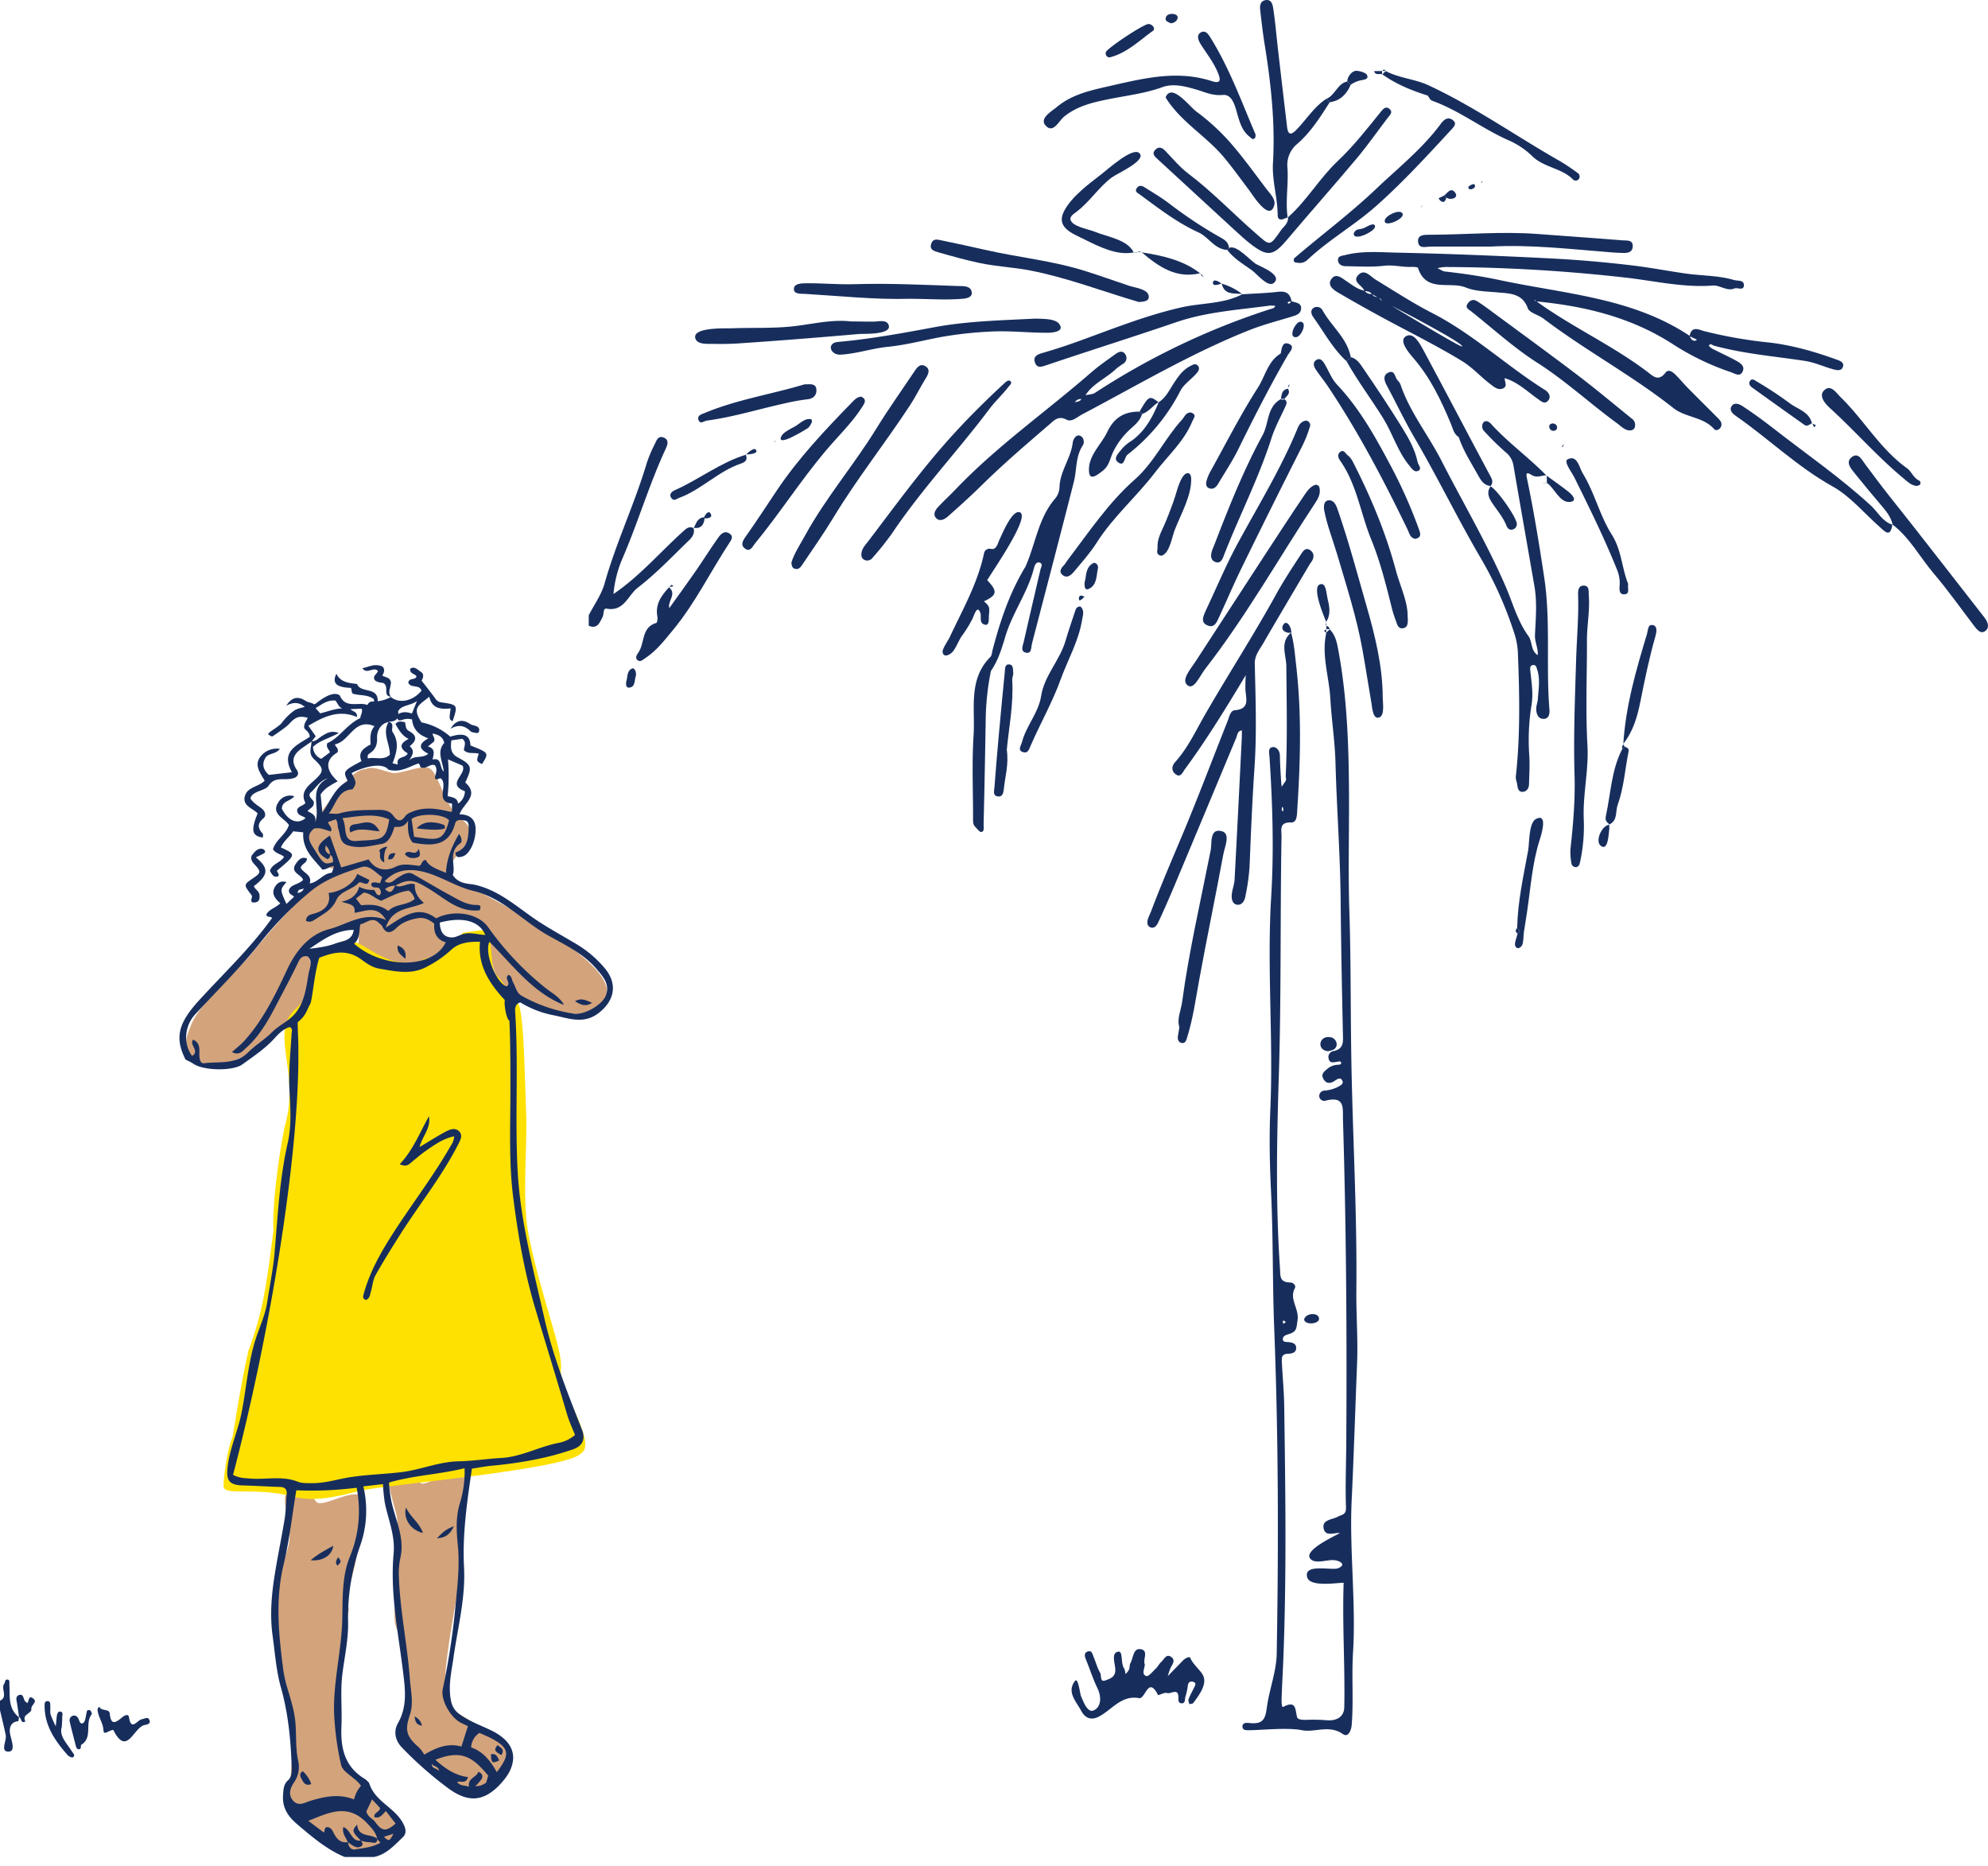 <?xml version="1.0" encoding="UTF-8"?> <svg xmlns="http://www.w3.org/2000/svg" width="929.918" height="872.673" viewBox="0 0 929.918 872.673"><g id="Gruppe_30927" data-name="Gruppe 30927" transform="translate(-1061.681 -173.523)"><path id="Pfad_76223" data-name="Pfad 76223" d="M39.179-17.467c4.44,0,4.428-.4,7.779,7.669,1.6,3.855,19.5-2.1,21.808,4.211C70.559-.678,60.437,6.65,59.509,14.807c-.977,8.6-11.8,19.22-11.8,28.138-13.715,23.9-21.789,58.568-21.962,70.526,6.254,6.8,7.8,16.48,15.847,30.211,3.973,6.783-8.465,10.994-20.034,8.39-11.34-2.552-8.877-.581-9.772-1.058C9.307,149.7-2.2,125.346-3.785,120.066c12.6-31.864,13.911-37.949,13.911-63.5,0-8.331,6.188-23.536,7.356-30.7C18.925,17.014,29.995,8.853,31.015-.072,33.32-20.226,33.114-17.467,39.179-17.467Z" transform="translate(1167.197 898.225) rotate(-16)" fill="#d3a37b"></path><path id="Pfad_76235" data-name="Pfad 76235" d="M39.179-17.481c4.44,0,4.428-.354,7.779,6.786,1.6,3.411,19.5-1.857,21.808,3.726,1.794,4.343-8.329,10.827-9.257,18.044-.977,7.608-11.8,17.006-11.8,24.9C33.991,57.123,17.718,80.8,17.545,91.379c6.254,6.02,9.928,13.839,17.971,25.988,3.973,6-2.391,17.466-13.96,15.162-11.34-2.258-12.406-3.2-13.3-3.619C5.778,127.748-4.634,100.876-6.223,96.2,6.38,68.01,10.126,70.632,10.126,48.023c0-7.371,8.58-17.529,9.748-23.865C21.317,16.324,29.995,5.807,31.015-2.09,33.32-19.923,33.114-17.481,39.179-17.481Z" transform="matrix(0.921, -0.391, 0.391, 0.921, 1219.205, 895.191)" fill="#d3a37b"></path><path id="Pfad_76234" data-name="Pfad 76234" d="M27.1.055c4.646,0,13.7-4.395,16.986-1.9C47.048.4,48.859,7.813,52.877,14.881c2.865,5.039,9.967,9.173,10.055,12.549,0,5.957-8.19,10.787-11.687,19.57-1.684.751,92.526,43.5,72.676,60.813-.663-.515-3.813,5.218-10.966,4.92-11.472-.478-29.65-7.051-32.292-9.244C69.075,91.975,74.242,78.668,67.794,71.7c-3.3-3.576-12.96-4.137-22.237-3.32C31.931,60.358,23.813,50.658,23.5,47c-.9,0,36.61,29.192,26,39.254-2.08,1.972-13.5,4.463-26,2.031-5.021-.977-11.022-1.345-12.581-4.9C9.277,79.645,12.4,72.634,8.407,71.7c-2.723-.642-18.862,4.29-19.426,5.223-5.84,9.657,3.785,14.734-1.355,24.273-9.963,18.492-36.079,40.934-53.16,35.148-4.8-2.883-6.422-9.566-2.817-17.357,2.994-9.338,16-20.534,27.208-32.729,7.033-8.463,15.865-19.15,23.614-26.5C-7.5,50.254.459,45.287-.765,44.775c-7.016-.3-13.379-8.944-12.754-13.061.688-4.532,5.635-13.08,12.754-21.6C3.5,5.015,9.12-1.956,13.818-1.846,17.3-3.712,24.039.055,27.1.055Z" transform="translate(1219 535)" fill="#d3a37b"></path><g id="Gruppe_30684" data-name="Gruppe 30684" transform="translate(-186.91 325.436)"><path id="Pfad_75802" data-name="Pfad 75802" d="M65.576,267.225c3.775-4.221,6.779-11.587,11.011-11.8,11.631-.586,5.524-3.878,16.149-3.237,16.309.985,22.15,15.051,33.227,6.852,7.477-5.536,3.947,2.485,9.688-6.618.323-.512.326-10.325,2.319-16.729,2.262-7.267,8.812-6.811,9.414-17.982.364-11.273-6.446-25.336-1.547-44.307,2.926-17.509,4.443-39.962,3.48-48.339,1.871-18.407,2.575-35.9,9.761-56.731,3.457-18.195,5.7-39.754,6.072-40.764,2.393-6.472,3.6-20.4,3.338-22.778.274-5.225-14.452.115-32.483-3.935-11.255-2.527-21.463,1.055-32.29,3.932C91.356,8.074,8.529,17.97,1.895,25.67c-7.937,4.96,11.688,29.769,10.749,39.092-.858,8.525,9.435,30.451,16.978,60.846,4.255,17.143,2.239,40.428,3.394,57.166,1.625,23.576,2.847,45.916,5.242,51.64.279.672,9.7,12.453,10.065,12.668,5.614,3.333,1.346,22.158,9.3,21.589" transform="matrix(-0.999, -0.035, 0.035, -0.999, 1521.32, 553.531)" fill="#ffe101"></path><path id="Pfad_75803" data-name="Pfad 75803" d="M0,3.32C.395.452,2.391-.632,5.315.359c2.979,1.009,5.792,2.5,9.1,1.951a1.416,1.416,0,0,1,1.752,1.223c.058,2.891-1.607,5.077-3.328,7.145-1.463,1.759-3.072,1.089-4.6-.04A9.075,9.075,0,0,0,3.9,8.878C.9,8.5.14,6.371,0,3.32" transform="translate(1435.834 184.324) rotate(163)" fill="#172e5d"></path><path id="Pfad_75779" data-name="Pfad 75779" d="M61.85,34.815c-1.561,1.079-3.14,2.135-4.676,3.246-3.654,2.639-5.282,5.684-2.323,9.977,1.321,1.912.428,3.466-1.727,4.025a16.519,16.519,0,0,1-4.146.4c-2.847-.016-5.336.089-7.242,2.994-.967,1.481-3.386,2.075-5.228,2.892-1.545.683-2.888,1.423-3.326,3.134,1.379,2.145,3.447,3.249,5.237,4.637,1.733,1.344,2.282,3.421.9,4.586-3.029,2.55-2.713,4.685-.357,7.277.294.322.041,1.149.041,1.787C33.844,79,33.334,76.318,36.58,68.463c-2.4-2.521-7.564-3.575-5.831-8.528,1.356-3.868,6.262-3.926,9.1-6.747C37.706,49.266,34.279,45.366,38.7,41a9.562,9.562,0,0,1,8.282-2.719c-1.848,2.5-4.934,1.931-6.571,3.868-1.912,2.946-1.5,5.659,1.4,8.311q4.964-.574,10.791-1.248c-5.518-9.916,2.652-12.737,8.33-16.551,0-2.2-1.813-2.92-2.563-4.085-.3-1.982.906-3.239,1.653-4.819-3.833-1.025-5.756-.5-8.729,2.914a30.748,30.748,0,0,1-3.466,2.775c-1.2.883-2.9,2.068-4.334,3.011a2.164,2.164,0,0,1-.833-.195,6.764,6.764,0,0,1-1.155-.83c.016-.989,3.907-2.77,6.182-5.073a26.959,26.959,0,0,1,6.288-6.193c3.173-1.528,5.016-1.2,9.721-2.986,7.475-6.081,10.4-4.634,11.3-3.866,3.045,7.229,10.452,1.73,14.362,5.362,1.969-1.114,1.835-2.336,1.506-3.693-2.809-2.129-6.294-1.548-9.635-2.445-.932-.517-.5-1.972-1.066-2.773-6.808-.223-8.9-2.24-6.741-6.632,1.9,4.408,7.1,4.415,9.667,4.826,1.532,4.417,9.942,1.107,9.629,8.046a16.6,16.6,0,0,0,6.246-2.03l-.077.054c3.9,3.271,10.357,1.944,14.311-2.959-.865-3.125-5.2-.97-6.156-3.779.434-2.438,3.2-.954,3.855-2.879-.622-1.289-3.2-1.082-2.975-3.581,2.027-1.407,3.425.469,4.848,1.321,1.819,1.085,1.3,2.818.491,4.222,2.231,2.885,4.363,5.556,6.383,8.308a3.758,3.758,0,0,0,2.678,1.829c7.976,1.159,7.969,1.2,5.432,8.882-1.615-1-1.615-1-.9-6.029-4.532.466-8.783.188-9.98-5.467-5.129,4.2-8.161,5-3.67,12a28.939,28.939,0,0,1,13.475,6.677c6.405-1.995,9.287-.709,9.434,4.117,8.738,3.472,8.738,3.472,5.384,8.719-2.627-1.379-2.627-1.379-1.5-4.851-2.237-.734-4.905.364-6.935-1.64-.054-1.695,1.513-3.661-.785-5.343-1.484.211-3.195.453-5.081.724-.428,3.243-.447,6.115,2.885,7.915,6.76,3.654,7.012,4.545,3.61,11.8,6.9,6.128-1,9.808-2.687,14.863,4.554.086,7.379,2.049,7.522,6.693.176,5.773-2.825,12.115-6.131,13.025-1.462.405-3.1.922-3.345-1.838,5.745-1.883,6.077-6.788,6.239-11.786.048-1.519-.223-2.959-1.96-3.22-1.6-.243-3.827-.571-4.344,1.337-2.946,10.905-10.9,10.736-19.88,9.029-2.071-2.432-2.394-5.668-2.154-10.2-1.9,3.07-4.056,2.917-6.383,2.866-1.024,3.316-2.547,7.305-5.748,7.893-5.228.961-10.688,2.477-16.143.693-3.868-1.264-3.37-5-4.42-7.832-.472-1.267.01-2.818-1.174-4.331-1.107.409-2.323.859-3.613,1.337.393,1.526,2.135,2.413,1.385,4.388-2.467-.645-4.835-1.976-7.845-1.385-4.794,3.686-1.286,7.395.852,10.918,3.472,5.726,4.245,6.048,7.988,4.784-.029-1.356.041-2.751-1.538-3.453.179-1.73-.7-3-1.787-4.347-.827,2.2.115,3.425,1.857,4.286a1.671,1.671,0,0,1-1.171,2.1c-5.975-3.223-5.722-6.539,1.168-11,1.746,4.915,3.463,9.75,5.292,14.9,4.159-1.222,8.515-2.5,12.82-3.763,2.866,4.612,7.586,5.93,12.53,3.485,3.772-1.864,7.656-.76,11.273-.479,1.254-.753.9-2.448,2.879-2.783,1.685,3.281,5.317,4.254,9.476,6.093.329-6.8,2.907-12.721,6.121-18.214,1.024,1.219,1.695,3.587.638,4.328-6.077,4.254-1.94,10.548-3.571,14.857,2.952,4.573,7.4,3.833,11.081,4.755,10.162,2.553,17.879,9.176,26.081,14.965,6.332,4.468,13.14,8.091,19.752,12.058a52.264,52.264,0,0,1,14.662,12.4c5.719,7.357,3.823,15.093-3.677,20.63-6.776,5-13.538,2.288-20.314.881a47.042,47.042,0,0,1-16.009-6.115c-2.477.874-2.477,2.834-2.365,4.551,1.564,24.47-.118,48.981,1.1,73.463,1.184,23.783,7.321,46.59,12.533,69.636,4.082,18.051,10.883,35.059,17.595,52.153,1.739,4.427.332,7.669-4.19,9.233-12.383,4.28-25.184,6.456-38.187,7.676-3.134.294-6.239.919-9.112,1.356-2.237,15.517-4.494,30.661-3.673,46.1.763,14.3-2.939,28.149-4.915,42.173-.957,6.792-2.636,13.5-1.114,20.566.919,4.27,3.817,6.166,6.906,7.937,3.823,2.189,8.008,3.737,11.971,5.687,13.957,6.868,11.949,17.273,3.246,25.96-7.462,7.446-14.474,7.481-23.151,1.283a171.864,171.864,0,0,1-21.888-19.2c-3.319-3.345-4.127-7.663-1.969-11.483,4.573-8.084,3.338-16.389,2.288-24.84-2.253-18.115-5.994-36.147-4.309-54.537.776-8.448-2.572-15.935-4.149-23.844a85.411,85.411,0,0,1-.839-8.579l-9.182,1.06a48.893,48.893,0,0,1-1.388,27.479,100.876,100.876,0,0,0-5.751,35.391c.246,8.422-1.615,16.583-2.659,24.862-1.012,8.04-.08,16.309-.444,24.457-.472,10.609,1.688,19.229,11.247,24.8a22.639,22.639,0,0,1,1.679,1.63c2.831,9.246,12.411,11.369,16.321,19.788.973,2.1,1.1,4.111-.485,5.617-3.986,3.8-7.711,8.081-13.5,9.278H77.262c-8.394-3.511-15.153-9.332-22.006-15.138-4.446-3.766-7.251-7.771-6.8-13.877.195-2.617.223-4.957,2.343-6.862,1.995-1.8,1.743-4.692,1.669-6.75-.424-12.351-1.621-24.584-5.011-36.632-2.205-7.842-2.789-16.156-3.9-24.285-1.235-9.026-.587-18.061.776-27,1.4-9.211,3.37-18.332,4.864-27.533.61-3.74.568-7.586.935-11.371.236-2.435-.7-3.52-3.166-3.594-5.7-.172-11.4-.549-17.1-.689-6.667-.166-8.158-2.215-7.3-9.038,1.079-8.611,4.787-16.481,6.469-24.907,2.173-10.905,2.93-22.066,6.077-32.8C37,309.575,40.1,303.5,41.092,296.8c1.13-7.612,2.738-15.134,3.4-22.845,1.468-17.2,2.307-34.478,6.153-51.409,1.867-8.218,1.229-16.545.788-24.936-.453-8.582.5-17.244,1-25.864.073-1.289.693-2.464-.82-3.383-3.019.862-5.167,3.112-7.181,5.317-4.411,4.826-9.8,8.4-15.019,12.166-4.526,3.262-18.31,2.882-22.759-.23A34.826,34.826,0,0,0,2.858,183.6c-5.314-10.4-3.214-17.266,6.259-27.661,11.566-12.683,24.15-24.5,34.185-38.538-.7-1.034-2.17,0-2.706-1.612,1.248-2.486,4.423-3.144,6.549-5.288-2.438-2.177-4.312-4.545-2.5-7.647,1.066-1.829,2.812-3.121,5.41-2.24-3.045,3.44-3.045,3.44-.016,10.184l3.536-3.31c-.7-1.091-2.518-1-2.371-3.166.9-2.786,4.676-2.5,6.622-4.787-.827-2.585-6.265-3.348-3.4-7.494,1.139-1.647,2.547-3.571,5.215-2.483,0,2.177-2.384,2.368-2.933,4.283,1.044,2.5,5.576,3.3,4.2,7.372,4.117-.539,6.243-4.736,10.382-4.988.338-.983.657-1.918,1.012-2.949-1.854-.405-2.975,1.4-5.432,1.5-3.958-4.867-9.536-9.259-8.959-17.455l-4.733-.482c-1.727,2.713-4.513,4.522-5.7,7.564,7.143,3.278,7.143,3.278-1.707,10.714-.724.562,1.5,1.634.287,2.834-2.135.616-2.847-1.095-3.76-2.623,1.079-3.377,5.039-3.753,6.626-6.559-1.474-1.366-3.823-1.433-5.173-3.5,1.2-4.436,5.946-6.734,7.459-11.378-2.122-3.271-8.5-5.075-4.966-10.593a6.385,6.385,0,0,1,7.471-2.863c-1.832,2.429-5.783,2.132-5.805,5.888,2.914,5.662,7.408,7.51,11.062,4.318-1.411-1.2-4.111-1.13-3.906-3.929.683-1.755,2.77-1.723,3.865-3.134-2.448-4.65.683-7.532,3.693-10.194,4.944-4.372,5.32-5.681.409-10.2-3.019-2.78-1.248-5.592-1.261-8.445,2.116.131,3.294-1.535,4.877-2.464,2.087-1.226,4.226-2.815,7.9-1.395-4.605,2.518-8.895,3.453-12.086,6.488a6.209,6.209,0,0,0,3.849,5.566c1.663-1.235,2.971-2.205,4.072-3.019-.412-1.583-1.963-2.062-1.222-4.3,5.646-2.429,9.1-8.786,15.437-11.738.01-1.376,1.257-2.617.622-4.414l-5.244.268c1.232,1.261,3.233,1.031,3.086,3.664-8.512-3.616-15.6-.207-22.752,4.082,1.2,1.714,2.266,3.239,3.44,4.921-.689.871-1.3,1.64-1.9,2.406m39.888-12.153a8.375,8.375,0,0,0-3.76,3.026c-4.13.776-5.655,4.487-5.544,7.452.131,3.514-.881,5.515-3.453,7.264a1.738,1.738,0,0,0-.763,2.381c3.316-.83,7.092,1.114,10.181-1.72.14-5.142-3.779-10.194-.511-15.466,2.9.82,1.018,3.192,1.768,4.775,3.3,4.794,1.979,9.619.013,14.656.565.131,1.28.3,2.473.581-.945-4.111,3.587-2.7,4.634-5.212-3.555-2.113-4.273-4.414.412-6.763-3.207-1.589-4.631-4.315-6.144-6.964,1.318-1.663,2.885-1.082,4.427-.868.466,1.621.211,3.262,1.867,4.139,3.7,1.956,3.938,4.34.335,7.108,2.773,2.336,1.095,4.468-.316,6.779,2.4-2.793,6.322-.843,9.038-3.278-4.4-2.167-4.854-4.519.032-7.168-4.679-1.612-7.213-4.462-7.618-8.841a7.618,7.618,0,0,0-4.66.217c-1.924.693-2.5-.469-2.486-2.164,2.068-1.822,4.468-1.682,7.063-.833.718-1.762,1.337-3.278,2.384-5.85-3.763,2.748-8.774,1.529-9.374,6.75M78.848,549.534c.207,2.119,1.347,3.782,3.469,3.405,3.881-.689,7.934-.938,11.691-3.109-.549-.638-1.028-1.19-1.5-1.743-.7-3.674-3.539-6-5.489-8.164-8.9-8.585-17.675-3.906-26.745-.325,2.457,1.851,4.832,3.635,7.254,5.457.661-.986.1-2.719,1.88-2.48,1.414.195,2.046,1.305,2.627,2.48,1.392,2.812,3.163,5.1,6.817,4.478M100.9,102.173c3.131,1.5,6.038-1.695,9.214-.549-.239,3.568,1.286,6.217,4.235,8.691-6.086,3.035-14.783,1.851-17.825,11.56,8.062-5.122,14.991-10.848,23.538-4.328,8.368-4.36,19.877-2.276,24.332,4.149a140.407,140.407,0,0,0,26.4,28.06c3.15,2.6,7.025,4.392,9.067,8.3-14.8-5.933-23.994-18.7-34.871-29.547-2.528,5.327,3.236,19.334,7.988,20.863,2.576-1.439-1.475-3.82,1.018-5.394,1.605.7,1.392,2.365,2.065,3.514,1.248,2.142,1.57,4.9,4,6.252a70.13,70.13,0,0,0,24.588,8.384c4.708.651,13.082-4.053,14.8-8.505,2.055-5.333-1.439-9.029-4.618-12.705-6.141-7.111-14.56-10.969-22.452-15.428-11.8-6.67-21.112-17.538-34.909-20.783-8.225-1.931-15.278-6.974-23.423-8.949-6.533-1.589-12.919-1.063-18.064,4.443,2.722,1.746,4.222-.488,5.9-1.516,2.327-1.423,4.918-3.275,7.366-1.873,5.831,3.338,11.585,6.785,17.506,9.993,3.945,2.138,7.612,4.522,12.243,4.471,1.992-.022,2.1.852,1.417,2.477-9.54,1.171-16.12-5.365-23.2-9.7-7.031-4.312-9.5-5.473-16.232-1.79a7.583,7.583,0,0,0-4.806,1.589c2.231,2.154,3.2,1.765,4.723-1.676m-75.831,275.6c2.949,1.561,5.355,1.529,7.759,1.73,7.475.622,15.118-1.4,22.456,1.458,2.151.839,4.436.677,6.721.705,6.405.073,12.431-2.036,18.651-2.917,7.459-1.053,15.019-1.328,22.516-2.148,9.268-1.018,18.029-4.969,27.422-5.154,6.677-.131,13.251-1.194,19.883-1.554,9.377-.511,17.595-5.225,26.6-7.009a16.41,16.41,0,0,0,7.934-3.753c-1.289-3.306-2.764-6.409-3.718-9.661-4.851-16.535-9.948-33-14.876-49.5-5.1-17.088-8.084-34.437-10.305-51.949-2.059-16.223-1.337-32.665-1.309-48.99.019-11.244.032-22.462-.476-33.747-1.248-.073-2.611-7.267-2.142-9.514-7.1-7.66-12.725-16.069-11.614-27.278-5.247-.07-9.977.386-13.73,4.015a51.647,51.647,0,0,1-10.794,7.475c-7.331,4.152-14.895,2.387-22.539,1.088-3.31-.562-6.029-2.5-8.272-4.171-6.891-5.142-13.379-3.46-19.832-.91-2.48,7.88-3.2,19.8-4.305,21.713-1.586,2.754-1.834,5.267-5.793,8.42.007,4.414.407,9.316.31,13.956.375,49.907-13.758,133.913-30.546,197.7m29.589,7.219c-1.979,11.885-3.243,23.483-5.943,34.737-3.916,16.334-2.323,32.442-.233,48.706.983,7.663,4.2,14.7,5.4,22.3,1.111,7.018.1,14.138,1.736,21.192a12.707,12.707,0,0,1-2.03,9.683c-1.593,2.33-2.978,5.6-.456,8.493,2.544,2.917,5.339.967,8.017.156,6.689-2.03,13.395-3.488,20.515-.683a14.486,14.486,0,0,1,3.259-6.383,15.194,15.194,0,0,0-3.342-3.389c-2.18-1.9-5.311-3.782-5.93-6.208a132.35,132.35,0,0,1-3.022-19.676c-1.6-16.325,3.112-32.222,3.523-48.4.252-9.91-.236-19.973,3.476-29.276a55.8,55.8,0,0,0,3.246-32.432,167.761,167.761,0,0,1-28.216,1.187m43.367-3.606a59.49,59.49,0,0,0,1.021,8.311c1.755,8.815,6.412,17.164,4.35,26.633a33.788,33.788,0,0,0-.788,7.925c.409,16.357,3.942,32.391,5.138,48.671.421,5.719,1.877,11.537.026,17.107-2.221,6.68-1.877,9.6,3.271,14.362a13.874,13.874,0,0,1,3.447,4.222c5.464-3.182,10.969-5.585,17.4-3.782,1.028-3.223,2.007-6.29,3.035-9.52-1.088-.53-2.1-1.028-3.115-1.513-4.966-2.375-9.769-10.861-8.646-15.852a339.063,339.063,0,0,0,6.131-40.839c.884-8.825,1.787-17.579.906-26.49-.635-6.409-1.018-12.986.881-19.271a50.1,50.1,0,0,0,2.282-16.673c-11.841,2.933-23.831,3.3-35.343,6.709M24.538,180.075c2.295-2.046,4.123-3.4,5.62-5.052,8.892-9.817,14.646-21.591,20.158-33.428,4.213-9.048,10.564-16.692,19.778-19.022,8.285-2.1,16.066-8.429,26.515-4.293C92.281,111.1,87,114.288,81.89,114.955c.642-4.206-2.786-4.031-6.083-5.164,4.631-1.024,7.143-3.185,8.292-7a12.642,12.642,0,0,0,6.766,1.411c1.181.766.926,2.764,2.844,2.461.989-1.222.348-2.272-.217-3.192-1.321-.884-3.795.511-3.763-2.24,1.324-1.044,2.678-.217,4.111-.131.335-.98.651-1.9.977-2.847-3.144-2.09-5.965-5.85-9.642-4.672-8.483,2.726-17.014,5.617-24.08,11.531A161.213,161.213,0,0,0,37.968,128.7c-9.418,11.888-20.317,22.6-30.636,33.763-4.944,5.346-5.655,13.644-1.443,19.408,3.868-2.186-1.494-5.167.511-7.586,3.683,1.647,2.786,4.976,2.917,7.672.089,1.826.645,3.546,2.183,3.348,7.066-.91,14.742.779,20.7-5.167,3.4-3.393,7.669-5.908,11.052-9.313,3.335-3.358,7.848-5.154,10.867-8.8,4.5-5.429,5.154-12.224,6.31-18.776.453-2.566,2.081-5.413-.377-7.889-2.33-.485-3.472.543-4.443,2.582-2.6,5.464-5.426,10.826-8.244,16.187-4.535,8.627-8.78,17.467-16.27,24.077-1.609,1.42-3.112,3.642-6.559,1.864m73.2-132.056c-2.639-3.488-11.17-1.577-17.2,1.593,2.327,4.6,2.327,4.6.482,7.57-7.069.44-7.5,6.82-11.193,11.356,2.237,0,3.677.31,4.921-.054,5.789-1.7,11.729-1.542,17.643-1.669,2.831-.061,5.745.163,7.6,2.678,2,2.716,3.7,3.156,5.748.086a5.971,5.971,0,0,1,2.515-1.624c6-2.745,12.08-1.762,18.163-.3A4.375,4.375,0,0,0,127.5,67.6V63.88c-8.333-.97-1.561-8.62-5.189-11.745-.973-.437-1.912,1.264-2.809-.176.144-1.95,1.5-4.031-.054-6.038-2.25-.8-3.725,1.749-6.115,1.107-1.066.144-.584-1.73-1.666-1.893-4.392,1.538-8.349,4.4-13.934,2.882M81.679,129.4c13.826,12.058,37.022,11.633,42.862-.635-4.344-1.331-5.694-4.6-5.349-8.738-2.323-1.857-4.759-3.083-7.692-2.556-3.747.677-7.3,1.857-10.1,4.641-2.537,2.521-4.877,2.729-6.552-.833-.37-.788-.954-1-1.43-1.484-3.255-3.329-5.92-.019-8.825.536-.673,3.128.041,6.555-2.914,9.07M78.714,53.364c-2.225-4.695-2.225-4.695,6.447-9.358-1.877-4.168,1.107-6.1,4.251-7.787C89.2,33,89.1,30.005,91.267,27.7,81.7,23.6,79.653,34.879,72.756,36.152c.14,1.363,1.921,1.676,1.165,3.772-6.051,3.642-5.5,8.448.105,13.516-3.405,1.88-6.329,3.418-7.992,6.227q.44,4.433.843,8.432c3.645-5.126,5.63-11.592,11.837-14.735m40.979,457.664c4.573,4.146,9.259,7.328,15.313,8.122-1.1,3.444-3.472,1.57-5.084,2.3,1.379,1.969,3.606,1.42,5.525,2.215-.795-4.091,3.479-4.3,4.366-7.015,2,.865,2.256,2.18,1.427,3.53a23.743,23.743,0,0,1-2.879,3.227c2.566-.188,2.566-.188,5.084-1.612.313-1.082.657-2.263.97-3.338-7.561-9.256-12.986-12.08-24.722-7.427M76.183,70.678c2.531,3.961-.488,11.26,6.836,10.669,10.848-.878,13.468.578,15.093-10.044-7.028-3.131-14.151-1.446-21.929-.626m49.925.977c-2.732-3.042-13.484-3.453-17.541-.59.4,2.757.8,5.569,1.2,8.339,10.982,1.612,13.765,2.4,16.344-7.749M148.453,516.8c6.591-8.732,7.009-12.032-8.145-18.307a8.347,8.347,0,0,0-3.859,6.779c5.556,1.857,9.074,6.338,12,11.528m-26.694-397.27c.211,3.843,1.376,6.757,5.509,6.938,1.506.064,3.1-.712,4.573-1.305,3.629-1.462,7.331-.051,11.205.131-2.764-6.626-10.618-8.643-21.288-5.764m-36.741-8.084c4.682-.536,8.914-.313,12.667,2.662,3.386-3.533,8.774-2.457,12.329-5.62a6.984,6.984,0,0,0-2.738-3.91c-4.634.511-8.687,2.885-12.884,4.727-3.042-1.012-5.26-3.7-8.231-3.792-1.325,1.024-2.422,1.873-3.584,2.773.961,1.245,1.637,2.116,2.442,3.16m47.436-65.3c-2.049-.881-4.379-1.886-6.843-2.946a91.3,91.3,0,0,1-.172,17.2c2.244.517,4.522.7,4.921,3.463a7.035,7.035,0,0,0,3.163-5.754c-8.949-3.418,1.021-7.915-1.069-11.962M90.1,529.565c-1.178,2.477-2.027,4.261-2.681,5.63.7,2.694,2.962,3.306,4.139,4.944,3.192,4.436,5.228,4.615,9.53.7-1.487-1.915-2.99-3.846-4.542-5.841-1.669,1.695-2.825,3.686-5.387,2.828-.287-2.225,2.419-2.209,2.69-4.235-1.069-1.149-2.269-2.432-3.75-4.021M81.491,122.94c-8.32.061-14.41,4.644-20.694,8.837,4.187-.536,8.387-1.04,12.227-2.505,3.169-1.21,7.81-1.06,8.467-6.332m42.371-87.432c-.769-3.211-2.9-3.788-5.445-4.42.057,1.4,1.449,2.406.565,3.871-.67.533-1.519,1.213-2.77,2.215,3.552.945,2.825,3.444,2.154,6.067,4.692-.993,3,3.654,5.285,5.681-.6-4.982-3.428-9.393.211-13.414M69.35,52.084c-3.705,1.018-5.336,4.289-7.787,6.441-1.976,1.733.648,3.271,1.232,4.433.456,2.706-1.988,3.016-2.844,4.481,2.186,1.085,4.379,2.081,3.44,5.327,2.914-6.674-3.575-15.827,5.959-20.681m19.609-28.59c5.738,1.427,9.431-.38,10.484-4.886-3.74-1.621-7.605.112-10.484,4.886m-15.993-7.81c-4.079-.338-6.562,2.007-9.278,3.533.839.964,1.474,1.695,2.129,2.445,3.415-.76,6.667-2.2,10.328-2.3-1.752-.667-2.138-2.422-3.179-3.673m22.65,531.369c2.292,2.209,2.694,2.078,4.471-1.433l-4.471,1.433m22.408-34.335c-.061,2.461,2.052,2.09,3.405,3.549-.322-2.636-2.959-1.924-3.405-3.549M58.2,103.491c-.817.772-2.809-.016-2.9,2.154a3.156,3.156,0,0,0,2.9-2.154" transform="translate(1332.537 160.011)" fill="#172e5d"></path><path id="Pfad_75781" data-name="Pfad 75781" d="M40.222,14.692c-4.076-.629-.683-4.519-3.469-6.437-.89-.29-2.72-.146-4.1-1.337-1.324-2.288,1.149-2.78,1.427-4.356C32.023.314,29,4.463,26.8,1.278c3.268-.61,5.577-2.361,9.354-.823,1.45,1.272.769,2.92.013,4.293,1.6.954,3.913.734,4.018,3.5-.357,2.793-1.494,4.216-.048,6.5l.083-.061" transform="translate(1391.276 159.293)" fill="#172e5d"></path><path id="Pfad_75783" data-name="Pfad 75783" d="M39.444,26.853c.9,2.26.926,3.606-.6,4.05-2.087.613-4.184.485-5.805-1.465,1.542-3.064,5.065,1.628,6.4-2.585" transform="translate(1404.951 218.149)" fill="#172e5d"></path><path id="Pfad_75784" data-name="Pfad 75784" d="M31.686,33.95c-3.332-1.829-1.245-4.117-2.422-5.55a5.3,5.3,0,0,1,3.89-1.848c-1.733,2.3-1.618,4.618-1.468,7.4" transform="translate(1396.672 217.491)" fill="#172e5d"></path><path id="Pfad_75785" data-name="Pfad 75785" d="M34.026,27.551c-.776,1.976-1.407,3.22-3.434,2.789.054-2,.788-3.089,3.434-2.789" transform="translate(1399.582 219.571)" fill="#172e5d"></path><path id="Pfad_75786" data-name="Pfad 75786" d="M53.342,80.423c4.025-2.4,7.937-4.886,12-7.088,1.972-1.069,4.478-2.151,6.4-.319,2.043,1.95.584,4.328-.431,6.316-7.5,14.691-17.841,27.565-26.668,41.407-4.123,6.476-8.2,13-11.956,19.685-1.245,2.212-1.369,5.033-2.122,7.542-.45,1.494-.466,3.326-2.362,3.989-1.714-.635-1.34-1.679-.961-3.048,2.7-9.744,7.522-18.45,12.884-26.9C49.088,107.887,59.4,94.658,67.739,80.12a9.036,9.036,0,0,0,1.768-4.7c-5.272,1.1-9.383,4.076-13.494,6.967-2.477,1.746-4.759,3.776-7.108,5.7-1.123.926-2.276,1.57-4.889.386,6.306-6.645,9.386-14.831,13.692-22.421,1.028,5.585-3.207,9.453-4.366,14.368" transform="translate(1391.536 304.062)" fill="#172e5d"></path><path id="Pfad_75787" data-name="Pfad 75787" d="M19.226,135.76c3.46-2.959,6.97-4.733,10.554-6.779-.351,4.337-4.918,7.408-10.554,6.779" transform="translate(1374.673 441.967)" fill="#172e5d"></path><path id="Pfad_75788" data-name="Pfad 75788" d="M18.878,162.02a14.282,14.282,0,0,1,3.97,6c-2.071.913-3.345-.083-4.226-1.829-.709-1.4-1.774-2.9.255-4.174" transform="translate(1371.334 514.373)" fill="#172e5d"></path><path id="Pfad_75789" data-name="Pfad 75789" d="M23.653,134.646c-1.337-1.484-.52-2.652.3-3.986,1.542,2.036,1.542,2.036-.3,3.986" transform="translate(1382.82 445.647)" fill="#172e5d"></path><path id="Pfad_75790" data-name="Pfad 75790" d="M33.386,123.385c2.164,4.58,6.3,7,7.972,11.9-5.783-1.353-9.31-6.645-7.972-11.9" transform="translate(1405.085 429.704)" fill="#172e5d"></path><path id="Pfad_75791" data-name="Pfad 75791" d="M45.7,126.126c-1.87,3.871-3.871,5.378-7.976,5.649,2.445-2.617,4.258-4.35,7.976-5.649" transform="translate(1415.223 435.711)" fill="#172e5d"></path><path id="Pfad_75792" data-name="Pfad 75792" d="M37.9,158.291c-3.045-.511-3.1-2.486-3.444-4.286a5.828,5.828,0,0,1,3.444,4.286" transform="translate(1408.048 496.808)" fill="#172e5d"></path><path id="Pfad_75793" data-name="Pfad 75793" d="M18.547,52.492c.089-2.55,1.912-2.908,3.83-3.428,5.55-1.506,7.9-4.969,6.712-9.61,5.742-.511,12.246-4.73,13.36-8.911,1.912.942,3.776,1.857,5.729,2.818-.855,3.536-3.016.712-4.851,1.149-2.8,3.377-8.719,3.9-10.58,8.2-2.052,4.746-5.981,6.46-9.638,8.914-1.363.916-2.773,1.819-4.561.868" transform="translate(1373.184 226.238)" fill="#172e5d"></path><path id="Pfad_75794" data-name="Pfad 75794" d="M66.017,50.535c-3.067,1.928-5,1.053-8.062-.769,3.271-1.778,5.244-.332,8.062.769" transform="translate(1459.549 266.532)" fill="#172e5d"></path><path id="Pfad_75795" data-name="Pfad 75795" d="M32.033,41.029c3.223,1.242,4.028,2.965,3.619,6.262-2.027-1.905-4.111-2.853-3.619-6.262" transform="translate(1402.58 249.217)" fill="#172e5d"></path><path id="Pfad_75796" data-name="Pfad 75796" d="M36.683,176.528c-.185,2.9-2.406,1.459-3.693,1.561a15.434,15.434,0,0,1-4.018-.731c-4.171-4.248-4.331-4.727-1.759-7.513.565,6.29,6.511,4.028,9.469,6.683" transform="translate(1388.45 531.523)" fill="#172e5d"></path><path id="Pfad_75797" data-name="Pfad 75797" d="M32.425,176.507c.188.792,1.213,1.411.383,2.537-2.671,1.759-4.49-.511-6.559-1.7-.737-2.148-2.8-3.852-2.167-7.143,3.7,1.2,3.737,7.149,8.343,6.31" transform="translate(1385.055 532.293)" fill="#172e5d"></path><path id="Pfad_75798" data-name="Pfad 75798" d="M38.967,27.2c-5.075-.418-9.488-1.937-13.625.536-1.174-2.754.4-3.664,2.017-3.823,3.808-.373,8.228-3.188,11.608,3.287" transform="translate(1387.182 209.672)" fill="#172e5d"></path><path id="Pfad_75799" data-name="Pfad 75799" d="M47.952,25.933c-3.116,1.4-13.187,0-13.187,0a8.557,8.557,0,0,1,6.9-2.822c2.3.046,5.451.791,6.29,1.562" transform="translate(1408.727 209.539)" fill="#172e5d"></path><path id="Pfad_75800" data-name="Pfad 75800" d="M45.658,159.584c2.515-.495,3.022,1.286,3.849,2.917-3.284,1.589-3.807,1.152-3.849-2.917" transform="translate(1432.599 508.85)" fill="#172e5d"></path><path id="Pfad_75801" data-name="Pfad 75801" d="M49.133,162.9c-1.861-1.283-4.325-1.931-1.711-4.707,1.184,1.28,3.533,1.794,1.711,4.707" transform="translate(1433.976 505.976)" fill="#172e5d"></path><path id="Pfad_75991" data-name="Pfad 75991" d="M14.59,31.117c6.251,5.074,5.924,8.284-.924,13.435.491,1.577,2.44,2.256,2.618,4.024.158,1.613.09,3.245-1.923,3.581-2.421.407-2.014-.966-1.577-2.56.142-.507-.591-1.325-1.041-1.913-2.728-3.6-2.679-3.953,1.07-6.49,4.4-2.98,4.418-3.271.811-7.165-1.115-1.2-1.681-2.928-.669-4.169,1.125-1.374,2.408-3.135,4.683-2.725a1.841,1.841,0,0,1,1.144.824c.388.714-.12,1.167-.743,1.474-1.008.491-2.017.986-3.449,1.684" transform="translate(1353.682 217.928)" fill="#172e5d"></path><path id="Pfad_75992" data-name="Pfad 75992" d="M39.765,12.1C42.247,8,45.343,7.49,48.814,9.836c.9.611,2.143.685,3.164,1.151A1.794,1.794,0,0,1,53.1,13.194c-.349,1.28-1.348.9-2.207.708a3.76,3.76,0,0,1-1.787-.595c-2.725-2.786-5.756-3.271-9.337-1.209" transform="translate(1419.59 176.78)" fill="#172e5d"></path><path id="Pfad_75993" data-name="Pfad 75993" d="M39.765,12.1C42.247,8,45.343,7.49,48.814,9.836c.9.611,2.143.685,3.164,1.151A1.794,1.794,0,0,1,53.1,13.194c-.349,1.28-1.348.9-2.207.708a3.76,3.76,0,0,1-1.787-.595c-2.725-2.786-5.756-3.271-9.337-1.209" transform="translate(1342.751 166.038)" fill="#172e5d"></path></g><path id="Pfad_75755" data-name="Pfad 75755" d="M94.507,81.311c-.129,2.085-1.7,4.65.707,5.426,1.006.324,3.017-2.157,4.435-3.506.959-.912,1.549-2.221,2.538-3.089,1.342-1.179,2.313-4.032,4.682-2.315,2.2,1.6.4,3.566-.43,5.347a30.645,30.645,0,0,0-1.193,3.6c.82-.85,1.638-1.7,2.463-2.548,1.554-1.6,3.123-3.18,4.665-4.786.986-1.025,3.034-2.056,3.4-1.184,1.544,3.684,5.644,6.264,6.372,9.261.936,3.855-2.32,8.24-4.974,11.831-.3.408-1.216.363-1.846.529-.148-.766-.623-1.656-.385-2.276.714-1.863,1.71-3.62,2.587-5.421.474-.978,1.26-2.2-.314-2.706-1.436-.46-2.481.111-2.639,1.962a29.013,29.013,0,0,1-1.127,5.154c-.319,1.144.143,3.042-1.868,2.906-1.436-.1-1.386-1.554-1.374-2.624.054-4.885-3.57-1.554-5.34-2.2-1.161-.425-4.04,1.226-4.176.959-4.648-9.206-5.851,2-8.92,1.441-8.282-1.507-12.663,5.478-18.779,8.643-4.045,2.1-6.711.254-8.332-2.837-2.241-4.28-6.832-8.658-2.829-13.839,1.478-1.912,2.367,5.984,2.765,6.933,1.275,3.032,3.118,8.013,5.886,6.864,3.612-1.5,3.879-6.261,1.826-10.479C70.189,88,68.741,83.327,66.888,78.842c-.583-1.416-.778-2.842.64-3.477,2.194-.983,2.473,1.124,3.034,2.461,1.025,2.451,1.7,5.085,3.019,7.361.739,1.275-.193,4.608,2.5,3.583,1.809-.692,4.64-1.361,4.623-4.873-.015-2.977-2.16-7.907,1.324-8.552,2.449-.452,1.016,5.436,2.869,8a6.518,6.518,0,0,1,.519,2.491,8.706,8.706,0,0,0,1.648-2c.415-1.008.23-2.293.739-3.222,1.31-2.4,1.258-6.938,4.645-6.456,4.089.583.969,4.932,2.056,7.156" transform="translate(1502.691 870.586)" fill="#172e5d"></path><g id="Gruppe_30575" data-name="Gruppe 30575" transform="translate(1061.681 958.967)"><path id="Pfad_74792" data-name="Pfad 74792" d="M0,70.582c3.877-1.823.278-5.534,2-7.974.462-.655.237-1.988,1.42-1.915,1.285.08.919,1.287.97,2.123.333,5.528-.781,11.474,4.556,15.545L8.86,78.23a9.151,9.151,0,0,1-.288,1.948c-2.952.16-4.533,2.414-3.828,6.01.591,3.015,2.7,8.144-.724,8.2-4.128.063-.767-5.065-1.358-7.825C1.837,82.7.894,78.865,0,75.019V70.582" transform="translate(0 -60.69)" fill="#172e5d"></path><path id="Pfad_74802" data-name="Pfad 74802" d="M29.66,77.746c-2.091.141-4.482,2.825-4.58.266-.145-3.721-2.707-6.432-2.774-9.926-.008-.395.528-.8.812-1.2.853,2.32,4.666.751,4.9,3.222.554,5.951,2.979,4.128,5.832,1.731,1-.839,2.882-1.8,3.132-.115,1.039,7.039,4.016,1.256,6.055,1.033,1.209-.131,2.721-1.367,3.441.18,1.015,2.179-1.144,2.269-2.441,2.616-4.936,1.319-8.1,14.819-14.375,2.193" transform="translate(23.327 -54.21)" fill="#172e5d"></path><path id="Pfad_74804" data-name="Pfad 74804" d="M18.251,77.658C16.877,81.917,20.6,85.307,23.014,89.2c.5.81,1.8,1.815.4,2.706-.432.274-1.86-.389-2.4-1C15.238,84.364,10.31,77.374,10.2,68.162c-.01-.984-.164-2.541,1.362-2.543,1.557,0,1.232,1.51,1.307,2.524.1,1.289-.19,2.668.18,3.856a47.309,47.309,0,0,0,2.391,5.411c.145-1.526.266-3.054.446-4.576.133-1.129.473-2.535,1.8-2.3,1.4.248.708,1.772.753,2.747.053,1.1-.086,2.211-.194,4.378" transform="translate(10.661 -55.533)" fill="#172e5d"></path><path id="Pfad_74805" data-name="Pfad 74805" d="M17.588,70.27c3.333-.46,2.308,4.593,4.578,3.506,1.291-.62,1.279-3.879,1.97-5.908a1.681,1.681,0,0,1,1.43-.09c.417.505.937,1.587.712,1.86-3.412,4.138.644,10.8-4.865,14.25-.464.29.188,1.976-1.031,2.1-1.1.108-1.4-.949-1.632-1.874-.931-3.709-1.964-7.393-2.776-11.127a2.205,2.205,0,0,1,1.614-2.715" transform="translate(16.638 -53.404)" fill="#172e5d"></path><path id="Pfad_74811" data-name="Pfad 74811" d="M5.032,74.736c-.319-2.164-.626-4.329-.964-6.489-.225-1.428-.9-3.228.786-3.905,2.007-.806,2.14,1.2,2.7,2.479.227.516.874.847,1.33,1.262.814-.976.491-4.19,2.981-1.945,1.761,1.585-1.356,2.792-1.125,4.762.248,2.119-4.642,2.391-2.78,5.746-2.332,1.264-1.729-1.776-3.017-2.042l.088.131" transform="translate(3.914 -57.065)" fill="#172e5d"></path></g><g id="Gruppe_30061" data-name="Gruppe 30061" transform="translate(1337.071 173.523)"><path id="Pfad_74575" data-name="Pfad 74575" d="M83.728,44.794C81.317,55.17,84.982,65.28,85.568,75.513c.572,10.025,2.153,20.089,2.425,30.133.572,21.449,2.214,42.84,2.412,64.328.191,20.889.606,41.811,1.07,62.72.075,3.417.456,6.829-4.381,7.8a2.825,2.825,0,0,0-2.3,3.593c.47,2.213,2.282,1.693,3.876,1.445.763-.13,1.867-.488,1.969.469.1.983-1.145.859-1.887.937a8,8,0,0,0-4.449,1.777c-1.4,1.2-3.175,2.428-2.105,4.544,1.151,2.272,2.916,2.78,5.307,1.237.967-.625,2.609-1.933,3.529-.449,1.131,1.823-.8,2.591-2.207,3.378a16.947,16.947,0,0,1-6.213,1.582,2.517,2.517,0,0,0-2.2,2.845,2.33,2.33,0,0,0,3.052,1.816c9.122-2.252,7.869,3.658,8.025,8.853,1.54,50.137,1.86,100.294,1.553,150.444-.061,10.337-.5,20.681-.143,31.005.123,3.5-1.9,3.242-3.958,4.355-2.521,1.354-7.555,1.328-6.431,5.65,1,3.873,5.089,1.491,7.794,1.972l.143-.547-.252.449c-2.425,1.432-18.735,8.716-13.4,12.6,2.459,1.79,7.623-.156,10.526.124,2.943.28,5.907,2.213,1.833,3.8-2.9,1.133-16.194-2.415-14.4,4.212,1.267,4.68,13.625,2.578,17.073,2.578l.279-.241-.3.26c-.668,19.405.674,38.661.3,58.066-.089,4.824-3.815,6.711-8.782,6.152a80.384,80.384,0,0,0-8.952-.137c-1.662,0-4.006.059-4.374-1.36-.9-3.5-.279-7.981-6.554-4.654-.552.293-.7-2.168-.668-3.307.177-6.151.545-12.29.79-18.442,1.581-39.663,1-79.339.443-119.015-.1-6.7-.743-13.39-1.076-20.082-.1-2.057-.477-4.316,2.943-4.361,2.023-.026,3.979-.7,3.7-3.079-.211-1.829-1.982-2.2-3.706-2.369-.995-.1-2.453.1-2.5-1.321-.061-1.595,1.649-2.07,2.746-2.4,3.829-1.12,3.577-2.714,4.135-6.562.8-5.442-4.04-9.8-1.274-14.875.654-1.2-.6-2.688-2.112-2.708-5.184-.078-4.592-2.981-4.844-6.757-2.017-29.808-1.492-59.68-.545-89.436,1.185-37.424.613-74.815,1.274-112.213.054-3.19-1.315-6.913,4.578-6.744,2.33.072,2.568-2.689,2.677-4.277,1.533-22.907,2.269-45.821-.354-68.716-.606-5.273-.974-10.572-2.412-15.727l.143-.15c-5.607,4.524-2.425,10.637-2.384,15.747.136,17.042.552,34.078-.279,51.12-.048.989.484,1.985-.245,2.949-.579.762-1.083,1.582-1.621,2.369-.089-.723-.218-1.432-.259-2.155-.225-4.14-.559-8.28-.593-12.42-.014-2.265-1.567-4.01-3.12-3.971-2.643.078-1.873,2.806-1.771,4.335,1.431,21.885,2.146,43.764.811,65.6-2.023,33.134,1.05,66.32-.395,99.435-.552,12.668-.32,25.407.3,37.99,1.056,21.43.674,42.853,1.5,64.263C61.3,420.731,61.391,471.507,60.5,522.288c-.15,8.462-3.53,16.9-4.647,25.394-.681,5.188-1.873,7.6-7.535,7.109-1.4-.117-3.883-.56-3.842,1.641.034,2.011,2.4,1.66,3.89,1.66,4.517.007,17.209-1.341,23.81,0,6.145,1.25,12.842-2.734,19.287,1.829,2.521,1.777,3.9-1.842,4.094-4.166.94-11.06-.055-22.888.64-33.96,1.451-23.025-1.736-48.031-.64-71.088,1.022-21.488,1.683-42.8,2.541-64.306.45-11.353-.463-22.647-.347-33.967.375-37.652-1.778-72.3-2.377-109.969-.354-22.159-.165-45.069-.887-67.221-.661-20.154.028-40.14-.21-60.294-.238-21.215-1.172-42.306-5.2-63.2-.593-3.086-1.424-6.08-3.781-8.456l.1-.1c-.586.56-1.179,1.126-1.764,1.692ZM63.352,128.482c-.668-.378-.579-2.311-.061-2.07a2.075,2.075,0,0,1,.061,2.07m.273,239.6c-.565-1.575-.245-1.959,1.165-.866-.382.286-.77.579-1.165.866" transform="translate(261.313 251.026)" fill="#172e5d"></path><path id="Pfad_74576" data-name="Pfad 74576" d="M100.411,103.6a53.72,53.72,0,0,1,4.34-17.093c7.208-16.739,12.379-34.288,20.043-50.863.92-1.976,1.846-4.408-1.056-5.457-2.419-.879-3.209,1.478-3.985,3.107a62.634,62.634,0,0,0-3.788,8.945C110.317,61.3,101.658,79.294,96.276,98.458c-1.472,5.253-4.9,9.953-7.426,14.913v4.892c4.088,1.7,5.1-1.478,6.472-4.067.709-1.328.143-4.258,1.874-3.931,8.168,1.546,10.035-6.288,14.525-9.742,8.632-6.656,16.235-14.661,24.1-22.277,1.437-1.39,2.854-3.338,1.989-5.784l.116.15c-1.655-.77-2.8-.368-4.244.92-11.152,9.953-20.867,21.514-33.368,29.962-.545.552-1.09,1.1-1.635,1.649l-.177.232.211-.191,1.7-1.581" transform="translate(-88.85 174.369)" fill="#172e5d"></path><path id="Pfad_74577" data-name="Pfad 74577" d="M102.516,40.367c22.8,2.194,44.555,7.378,64.169,20.084a120.33,120.33,0,0,0,26.958,13c1.88.634,4.367,2.507,5.634-.4,1.1-2.507-1.288-3.951-3.168-4.987-3.556-1.942-7.255-3.611-10.866-5.457-.7-.361-1.867-1.274-1.778-1.472.64-1.437,1.581-.259,2.378-.041,13.932,3.8,28.313,4.953,42.511,7.119,4.687.715,8.788,2.711,13.217,3.917,2.064.559,4.115.872,4.66-1.492.429-1.833-1.676-2.555-3.168-3.093-10.205-3.672-20.52-6.663-31.413-7.937a210.309,210.309,0,0,1-30.289-5.293c-2.63-.7-6.1-2.691-6.942,2.35,1.131.531,2.269,1.063,3.4,1.594-1.165,1.363-2.991-.075-3.284-1.71C147.65,38.582,115.957,36.912,85.689,30.434c-8.482-1.812-17.045-3.066-25.663-4.026-1.226-.136-2.371-1.042-3.556-1.594a23.415,23.415,0,0,1,3.658-.518,775.241,775.241,0,0,1,85.785,5.13C158.939,31,171.957,33.99,185.3,32.968c3.3-.252,6.567,2.8,10.042,1.383,1.526-.62,4.53,1.328,4.469-1.676-.054-2.418-2.848-1.778-4.592-2.289-7.31-2.153-14.967-1.976-22.414-3.011-8.3-1.165-16.548-2.78-24.859-3.774-12.9-1.56-25.881-2.684-38.859-3.338-23.81-1.2-47.641-2.18-71.479-2.684-8.053-.17-16.269-.927-24.274,1.124-1.5.382-3.631.341-3.379,2.609.2,1.833,1.887,2.6,3.611,2.609,5.968.048,12,.5,17.883-.2,4.421-.531,8.57.695,12.862.531,1.049-.041,2.909.041,3.059.5,3.822,11.731,14.967,6.07,22.366,9.136C74.2,35.727,79.748,35.713,84.878,36.2s11.309.3,13.843,7.358c.79,2.2,4.946,3.059,7.31,4.851,19.614,14.879,41.448,26.556,60.776,41.83,5.77,4.558,14.082,4.067,19.157,9.946.627.729,2.166.341,2.841-.688,1.11-1.683.3-3.093-.92-4.319-4.769-4.8-9.585-9.551-14.334-14.368-1.9-1.928-3.631-4.033-5.539-5.954-1.363-1.369-3.393-3.059-4.871-1.151-3.345,4.306-5.716,1.7-8.523-.429-16.412-12.44-35.337-20.949-51.981-33.035-.763-.116-.906-.286-.409-.525l.286.654" transform="translate(340.532 100.567)" fill="#172e5d"></path><path id="Pfad_74578" data-name="Pfad 74578" d="M191.311,21.156c-8.87,4.714-18.966,4.067-28.429,6.186-17,3.808-32.98,10.355-49.242,16.2q-7.991,2.872-16.16,5.225c-2.432.708-4.265,1.744-3.291,4.428.961,2.65,2.854,2.085,5.28,1.26,20.254-6.84,40.651-13.257,60.885-20.166,14.238-4.857,29.1-5.729,43.785-7.746a12.226,12.226,0,0,1,2.425.157c-.382,1.247-1.615,1.26-2.521,1.553a341.528,341.528,0,0,0-81.759,39.084c-1.267.824-3.1.79-4.673,1.151-.565.565-1.124,1.131-1.69,1.7-.647,1.356-2.057,1.206-3.182,1.615l-.232.218.272-.191a3.189,3.189,0,0,1,3.236-1.546c.565-.572,1.131-1.138,1.7-1.7,3.577-5.668,9.974-8.1,14.579-12.6a36.179,36.179,0,0,1,3.3-2.33,3.081,3.081,0,0,0,.831-4.333c-1.138-1.812-2.909-1.281-4.265-.313-3.972,2.841-8.019,5.62-11.7,8.822C99.4,76.154,76.4,92.225,57.027,112.514,54.4,115.259,51.6,117.828,49,120.587c-1.335,1.41-2.616,3.434-1.267,5.1,1.771,2.194,4.183.824,5.757-.565,5.5-4.844,10.934-9.783,16.16-14.927,10.049-9.878,20.765-19.014,31.434-28.2,2.051-1.764,4.067-4.1,7.8-2.112,2.487,1.328,5.014-1.213,7.405-2.473,25.84-13.619,51-28.593,78.244-39.411,6.274-2.493,12.883-4.19,19.362-6.172,2.126-.654,4.558-1.219,4.769-3.733.252-2.957-2.65-2.875-4.571-3.624-.143.17-1.117,1.805-1.642.9-.416-.715,1.649-.777,1.737-.79-.579-3.509-2.425-4.912-6.159-4.483-5.573.64-11.2.8-16.807,1.165Z" transform="translate(114.557 116.358)" fill="#172e5d"></path><path id="Pfad_74579" data-name="Pfad 74579" d="M92.366,96.43a69.153,69.153,0,0,0-.157,7.317c.334,4.237,1.989,8.747-5.014,9.327-2.105.17-2.623,3.243-3.413,5.239C76.6,136.4,69.748,154.624,62.193,172.555,57.377,183.994,52.478,195.391,48.1,207c-.477,1.26-1.131,2.459-1.533,3.754-.422,1.349-.422,2.957.865,3.672,1.9,1.076,3.2-.531,3.856-1.914,2.65-5.641,5.157-11.35,7.569-17.093Q73.407,160.7,87.884,125.97c.559-1.342.545-3.256,2.657-3.468-.02,1.349-.007,2.7-.075,4.047-1.1,21.916-2.166,43.84-3.352,65.749-.129,2.384-1.145,4.708-1.322,7.092-.143,1.873.232,4.251,2.439,4.612,2.16.354,3.5-1.655,3.856-3.515a100.069,100.069,0,0,0,2.051-14.436c.606-15.444,1.26-30.93,2.3-46.285,1.09-16.248.49-32.313.123-48.459-.082-3.876,2.235-6.554,3.945-9.51,7.051-12.188,14.252-24.287,21.405-36.414.416-.7.92-1.349,1.349-2.037,1.172-1.88,1.049-3.822-.695-5.075-2.289-1.655-3.577.613-4.49,2.017C114.078,46.4,110.045,52.509,106.53,58.9,96.079,77.852,84.321,96.035,73.489,114.77c-4.387,7.589-8.128,15.846-14.15,22.509-1.846,2.037-1.7,4.244.184,5.709,2.33,1.812,3.291-.906,4.272-2.235,10.43-14.17,19.593-29.172,28.647-44.242a3.228,3.228,0,0,0,.627-1.179c.4-.273-.8,1.179-.7,1.1" transform="translate(214.987 219.078)" fill="#172e5d"></path><path id="Pfad_74580" data-name="Pfad 74580" d="M105.89,74c-8.3-8.489-18.026-15.444-26.024-24.267-.783-.872-2.371-1.867-3.529-.491a3.154,3.154,0,0,0,.238,3.8A130.286,130.286,0,0,0,86.889,63.172,9.725,9.725,0,0,1,90.425,69.2c3.236,18.864,6.567,37.715,9.837,56.572,1.308,7.562.62,15.172.245,22.747-.163,3.318,1.574,6.22,1.308,9.456-3.386-2.044-2.412-6.24-4.36-8.911-5.123-7.031-7.29-15.424-10.662-23.2C78,105.56,66.751,86.574,56.716,66.946,50.612,55,42.014,44.417,37.661,31.561a5.54,5.54,0,0,0-1.342-2.023c-1.369-1.363-1.274-5.062-4.278-3.72-2.9,1.3-2.01,3.89-.729,6.274,4.353,8.114,8.291,16.466,12.937,24.4C54.972,74.8,64.2,93.918,74.926,112.237a175.523,175.523,0,0,1,16.112,36.155,33.1,33.1,0,0,1,1.492,8.741c.756,19.219,1.145,38.41-.974,57.574-.143,1.288.525,2.643.681,3.985.2,1.744.668,3.447,2.759,3.2,1.764-.218,2.691-1.785,2.732-3.536.123-4.605.409-9.231.1-13.816a102.072,102.072,0,0,1,1.1-23.415c.865-5.314-.061-10.675-.613-16-.116-1.1-.143-2.337,1.3-2.507,1.41-.164,1.574,1.049,1.921,2.091,1.5,4.524.634,9.095.334,13.646-.1,1.615-.777,3.209-.763,4.81.034,2.275.811,4.646,3.509,4.626,2.446-.02,2.82-2.48,2.671-4.292-1.7-20.595.654-41.278-2.459-61.927-2.337-15.472-4.844-30.861-8.039-46.163-.559-2.664-.245-3.134,2.2-1.655,2.582,1.567,4.708.034,7.024.143Z" transform="translate(342.104 148.395)" fill="#172e5d"></path><path id="Pfad_74581" data-name="Pfad 74581" d="M70.539,140.164c3.474-4.932,5.178-10.669,6.867-16.31,3.325-11.132,10.519-20.595,13.36-31.9.279-1.1.961-3.072,2.562-2.623,1.86.518.749,2.126.456,3.379q-3.934,16.8-7.787,33.621c-.47,2.037-1.792,4.782,1.363,5.2,2.357.313,2.044-2.609,2.493-4.333,6.554-25.227,13.189-50.434,19.593-75.7,1.431-5.627.709-11.731,4.163-16.964.961-1.465.429-4.149-1.635-4.612-1.621-.354-2.9,1.846-3.066,3.311-.831,7.262-5.886,13.223-6.186,20.656a8.958,8.958,0,0,1-1.812,5.253c-8.107,9.2-9.34,21.365-14.068,32l.075-.075c-7.487,12.188-11.949,25.582-15.54,39.316-.272,1.049-.3,2.391-.974,3.066-10.492,10.539-7.065,24.178-7.875,36.666-.845,12.937-.211,25.963-.252,38.955,0,1.376-.068,2.752.974,3.808.926.933,2.126,2.6,2.909,2.459,1.553-.293,1.035-2.255,1.056-3.468q.6-25.129,1-50.257a124.449,124.449,0,0,1,2.412-21.548Z" transform="translate(117.491 173.743)" fill="#172e5d"></path><path id="Pfad_74582" data-name="Pfad 74582" d="M46.32,27.248c-3.318-.613-5.811-2.7-8.516-4.5-2.146-1.431-4.96-3.985-7.058-.913-1.969,2.889.954,4.994,3.27,6.343Q44.481,34.3,55.149,40.069c12.29,6.642,24.832,12.815,36.775,20.1,4.912,3,8.666,7.324,13.162,10.716,1.546,1.165,4.019,3.488,6.527,1.724,1.506-1.056.075-3.038.245-4.592-.116-.143-.238-.286-.361-.429.089.177.17.361.259.538,6.152,1.778,10.635,6.234,15.662,9.79,1.669,1.179,3.209,2.623,4.823.64,1.553-1.914-.034-3.951-1.465-4.844C112.7,62.4,97.1,47.516,77.965,37.705c-9.1-4.667-17.706-10.287-26.447-15.615-2.65-1.608-5.232-5.375-8.257-2.078-2.909,3.175,2.146,4.755,2.957,7.344,1.294.211,2.684.184,3.509,1.5,1.036.565,2.078,1.124,3.113,1.69A2.144,2.144,0,0,1,54.488,32.3l3.406,1.5c.64.164,34.915,17.994,34.029,19.513C91.508,54.03,58,33.72,57.99,33.706L54.6,32.194c-.552-.579-1.1-1.165-1.655-1.751-1.124-.409-2.568-.245-3.12-1.7a3.6,3.6,0,0,1-3.5-1.492" transform="translate(316.604 108.706)" fill="#172e5d"></path><path id="Pfad_74583" data-name="Pfad 74583" d="M103.842,58.661c.347,2.861-2.037,4.326-3.372,6.247-5.341,7.678-4.98,7.14-11.752,1.247C78.172,56.985,68.526,46.8,57.326,38.339c-4.04-3.052-7.371-7.072-10.907-10.764-1.649-1.717-3.256-2.057-4.81-.266-1.444,1.662-.143,2.9,1.11,4.054Q60.837,48.03,78.942,64.711c2.4,2.207,4.8,4.421,7.378,6.418,7.937,6.165,10.662,5.682,17.025-1.86,10.791-12.781,21.9-25.289,32.653-38.1,5.13-6.125,9.715-12.706,14.572-19.055.981-1.281,2.562-2.548.783-4.1-1.71-1.492-2.977,0-3.992,1.24-6.452,7.957-12.746,16.085-20.213,23.109-8.632,8.128-14.5,18.633-23.436,26.454Z" transform="translate(223.227 42.923)" fill="#172e5d"></path><path id="Pfad_74584" data-name="Pfad 74584" d="M129.315,25.446c-16.459-5.471-32.231-1.458-48.4,2.207-8.911,2.023-17.413,3.883-24.451,9.715C53.8,39.583,48.3,42.662,51.03,45.925c3.583,4.285,6.274-1.962,8.72-3.958,6.2-5.055,13.469-6.7,20.9-8.209,8.427-1.71,16.964-2.65,25.18-5.634,5.082-1.839,10.621-.375,15.874,1.151,3.979,1.158,7.474,2.964,12.276,2.507s5.913,5.8,7.112,9.831c1.11,3.761,2.3,7.194,5.436,9.681.77.606,1.6,1.778,2.6.579a2.63,2.63,0,0,0-.014-2.221c-6.383-14.9-11.922-30.187-20.472-44.078-1.111-1.812-2.534-4.4-4.926-3s-.824,4.217.2,5.818c2.889,4.49,6.22,8.679,8.128,13.762,1.138,3.032.586,4.19-2.739,3.3" transform="translate(162.554 12.623)" fill="#172e5d"></path><path id="Pfad_74585" data-name="Pfad 74585" d="M58.1,101.734c-1.131-7.719.429-15.451-.1-23.177a12.766,12.766,0,0,1,4.667-11.336c6.24-5.437,10.662-12.454,15.09-19.389l.116.109c-.6-.593-1.192-1.192-1.792-1.785l.075.082C70.412,50,66.863,55.9,62.182,60.694c-2.7,2.78-3.938,2.194-4.36-1.363q-2.187-18.353-4.306-36.72C52.808,16.453,52.3,10.26,51.371,4.135c-.286-1.908-.8-4.762-3.917-4.013C45.178.668,45.035,2.882,45.26,4.81c.613,5.362,1.226,10.73,2.085,16.051C50.3,39.2,52.311,57.6,51.221,76.206c-.484,8.182,2.119,16.044,2.2,24.192.034,3.665,2.889,1.908,4.81,1.185Z" transform="translate(268.838 0)" fill="#172e5d"></path><path id="Pfad_74586" data-name="Pfad 74586" d="M72.742,117.338c.1,1.5.354,2.548,1.567,2.943,1.587.511,2.575-.463,3.345-1.628,4.946-7.405,10.117-14.668,14.722-22.271,11.064-18.285,24.4-35.024,36.08-52.887,2.534-3.876,4.49-8.025,6.935-11.909,1.328-2.1,2.752-4.714-.327-6.206-2.418-1.179-3.829,1.192-5.048,3.011C124.143,37.159,118,45.757,112.473,54.736c-10.5,17.052-23.647,32.333-33.307,49.937-2.337,4.258-5.048,8.312-6.424,12.665" transform="translate(22.056 145.693)" fill="#172e5d"></path><path id="Pfad_74587" data-name="Pfad 74587" d="M106.9,33.272c-2.289.654-3.808,2.684-5.116,4.605-6.213,9.183-12.276,18.476-18.34,27.755C72.49,82.425,61.6,99.253,50.635,116.032c-2.35,3.6-6.935,8.727-3.556,11.152,2.929,2.085,5.648-4.564,8.141-7.773C74.349,94.8,89.61,67.649,106.73,41.727c1.213-1.839,2.269-3.747,2.078-6.043-.089-1.049-.17-2.228-1.908-2.412" transform="translate(233.147 193.399)" fill="#172e5d"></path><path id="Pfad_74588" data-name="Pfad 74588" d="M35.19,66.778c-.17-7.29,1.431-14.586.858-21.869-.143-1.805.361-4.49-2.057-4.694-3.066-.259-3,2.643-2.936,4.708.293,9.919-.627,19.784-.927,29.676-.552,18.088-1.281,36.216-.749,54.29.347,11.636-.654,23.034-1.914,34.5a26.338,26.338,0,0,0,.429,6.438,2.089,2.089,0,0,0,2.126,2.017c1.294-.075,1.69-1.206,1.921-2.282A78.924,78.924,0,0,0,33.7,149.552c-.538-11.67,2.378-22.972,1.717-34.642-.906-16-.225-32.081-.225-48.131" transform="translate(431.75 233.667)" fill="#172e5d"></path><path id="Pfad_74589" data-name="Pfad 74589" d="M159.214,21.872c-15.771.8-31.665,1.131-47.225,4.033-15.008,2.8-29.826,5.5-45.045,6.874-5.362.484-3.57,6.2,1.274,5.941,7.324-.4,14.79-2.937,22.107-3.666,8.441-.838,16.425-2.991,24.723-4.544a180.092,180.092,0,0,1,23.81-2.6c8.782-.443,17.6.634,26.392.566,2.187-.02,8.148-.538,5.082-4.306-1.989-2.439-8.3-2.18-11.118-2.3" transform="translate(49.58 127.135)" fill="#172e5d"></path><path id="Pfad_74590" data-name="Pfad 74590" d="M154.984,45.645c2.1-.136,5.5-.313,4.428-3.447-.913-2.657-6.411-3.3-8.7-4.054-7.017-2.344-13.98-4.851-21.038-7.072-15.022-4.714-30.548-6.234-45.856-9.674-7-1.574-13.986-3.127-21.01-4.558-2.105-.436-4.1-1.042-4.96,1.5-.927,2.718,1.124,3.434,3.222,4.026,6.486,1.853,13.039,3.686,19.648,5.075,7.76,1.615,15.676,1.948,23.449,3.454,17.3,3.352,33.941,9.81,50.816,14.749" transform="translate(102.365 95.602)" fill="#172e5d"></path><path id="Pfad_74591" data-name="Pfad 74591" d="M94.762,28.871c-2.146.3-3.209,1.785-3.965,3.631-7.739,18.8-18.387,36.087-28.041,53.9-5.389,9.946-9.769,20.438-14.606,30.684-.116.245-.238.491-.341.736-1.022,2.507-2.657,5.4.981,6.874,3.1,1.26,4.217-1.581,5.232-3.781,3.645-7.869,7.031-15.853,10.846-23.633Q78.531,69.365,92.562,41.624a56.75,56.75,0,0,0,3.958-9.735,2.156,2.156,0,0,0-1.758-3.018" transform="translate(240.768 167.818)" fill="#172e5d"></path><path id="Pfad_74592" data-name="Pfad 74592" d="M53.013,148.937c-.245,1.478-.491,2.807-.688,4.142-.218,1.5.245,2.9,1.751,3.2,1.7.341,2.139-1.2,2.548-2.5,2.752-8.809,4.019-17.9,5.668-26.951,3.57-19.621,7.664-39.152,11.289-58.773.681-3.686,3.556-9.742-.8-10.839-5.743-1.451-4.476,5.709-5.1,8.87-4.667,23.626-10.144,47.1-13.373,70.995-.538,3.985-2.514,7.807-1.294,11.854" transform="translate(223.261 331.472)" fill="#172e5d"></path><path id="Pfad_74593" data-name="Pfad 74593" d="M69.033,126.654c-.007-14.743-3.618-29.124-7.657-43.206-4.2-14.62-8.168-29.478-13.1-43.86-.606-1.771-1.478-4.742-3.583-5.164-3.1-.627-3.42,2.487-3.032,4.578,1.294,6.969,4.128,14.041,6.131,20.854,4.34,14.736,9.013,29.09,11.745,44.248,1.519,8.42,2.793,16.882,4.258,25.309.286,1.649.634,8.018,3.91,6.343,2.316-1.185,1.328-7.092,1.328-9.1" transform="translate(302.366 199.619)" fill="#172e5d"></path><path id="Pfad_74594" data-name="Pfad 74594" d="M67.071,107.617a2.547,2.547,0,0,0,1.717,2.507,3.162,3.162,0,0,0,3.6-1.219,138.215,138.215,0,0,0,9.088-11.4c13.727-20.472,30.7-38.41,45.474-58.078,2.7-3.6,6.138-6.751,8.938-10.369.606-.783,1.867-1.764.892-2.664-.838-.777-2.051.279-2.766.94-8.3,7.657-16.309,15.574-23.96,23.953C95.657,67.075,83.183,84.3,70.307,101.234c-1.424,1.88-3.3,3.692-3.236,6.383" transform="translate(60.462 151.843)" fill="#172e5d"></path><path id="Pfad_74595" data-name="Pfad 74595" d="M20.408,63.533c8.134,6.2,12.856,15.294,19.321,22.911,6.642,7.814,12.576,16.221,18.8,24.383,1.349,1.771,3.107,4.108,5.219,2.623,2.289-1.615,1.424-4.224-.313-6.438-14.811-18.892-29.431-37.94-44.4-56.7C15.135,45.431,11.47,40.4,7.716,35.43c-1.553-2.057-3.175-5.661-6.159-3.5-3.291,2.384-.627,5.382,1.219,7.678q6.387,7.94,13,15.683c2.139,2.521,4.047,5.1,4.762,8.4Z" transform="translate(589.394 181.717)" fill="#172e5d"></path><path id="Pfad_74596" data-name="Pfad 74596" d="M99.993,81.553c1.145.082,2.316-.089,2.78-1.2a3.54,3.54,0,0,0-1.335-4.319c-8.407-6.792-16.7-13.748-25.3-20.288C63.027,45.78,49.695,36.1,36.444,26.309c-2.4-1.771-4.8-3.563-7.33-5.15-1.533-.967-3.032-.709-4.258.9-1.608,2.105.225,2.841,1.4,3.767,10.219,8.093,19.907,17.018,30.841,23.987C70.419,58.295,81.9,69,94.57,78.229c1.751,1.274,3.168,2.923,5.423,3.325" transform="translate(386.432 119.706)" fill="#172e5d"></path><path id="Pfad_74597" data-name="Pfad 74597" d="M101.589,62.313c-3.577,3.836-6.506,7.9-5.43,13.625.184.974-.055,2.868-.484,2.991-7.1,2.037-5.327,9.367-8.359,13.789-.661.967-1.764,2.493-.477,3.618,1.254,1.1,2.473-.15,3.57-.858,5.314-3.461,9.122-8.468,13.067-13.237,10.362-12.515,17.447-27.176,26.324-40.672.872-1.322,2.085-2.923.32-4.272-2.4-1.826-4.237-.014-5.45,1.7-3.72,5.225-7.112,10.682-10.764,15.955-3.992,5.757-8.134,11.411-12.208,17.107-.6.545-1.192,1.1-1.785,1.642-.1.232-.2.456-.307.681.136-.191.279-.382.416-.572.6-.545,1.192-1.09,1.785-1.642-1.192-3.29,3.767-6.779-.32-9.974Z" transform="translate(-64.051 212.367)" fill="#172e5d"></path><path id="Pfad_74598" data-name="Pfad 74598" d="M58.077,22.371c19.062-1.042,37.953,1.226,56.9,2.711,1.628.123,3.256.2,4.892.259,2.269.082,4.735-.014,4.96-2.9.273-3.406-2.848-2.827-4.714-2.984-13.135-1.09-26.283-1.935-39.425-2.957-16.984-1.322-33.947.313-50.925.341-2.337.007-5.729-.109-5.341,3.345.382,3.434,3.679,2.18,5.982,2.18H58.077" transform="translate(363.512 92.947)" fill="#172e5d"></path><path id="Pfad_74599" data-name="Pfad 74599" d="M132.721,27.226c-2.051.2-3.086,1.431-4.237,2.609C115.764,42.868,103.284,56.1,93.119,71.3,88.3,78.512,83.561,85.788,78.554,92.873c-1.485,2.112-2.309,4.006-.007,5.539s3.338-1.1,4.374-2.364c11.561-14.014,21.344-29.376,33.041-43.3,5.736-6.826,12.263-12.985,17.141-20.54,1.315-2.044,2.4-3.665-.382-4.98" transform="translate(-5.276 158.256)" fill="#172e5d"></path><path id="Pfad_74600" data-name="Pfad 74600" d="M148.272,22.292c-9.095-1.063-18.156,1.328-27.148,2.3-9.436,1.022-18.953.545-28.422.913-2.582.1-19.382-.688-17.011,5.021,1.131,2.725,5.838,2.187,8.148,2.262a137.733,137.733,0,0,0,13.83-.347c18.2-1.226,36.4-2.7,54.576-4.278,1.921-.17,16.255.531,13.55-4.619-1.145-2.173-4.817-1.172-6.751-1.165-3.577.027-7.181-.082-10.771-.082" transform="translate(-25.698 128.023)" fill="#172e5d"></path><path id="Pfad_74601" data-name="Pfad 74601" d="M115.6,28.325c-2.514-.177-3.045,2-4.272,3.331-8.053,8.768-13.033,19.988-22.059,27.959C76.792,70.625,67.676,84.386,57.716,97.46c-.5.64-.858,1.4-1.4,1.989-1.329,1.465-2.868,3.181-.92,4.83,2.221,1.874,4.156-.041,5.511-1.662,3.645-4.36,7.48-8.652,10.512-13.428C79.149,77.008,90.151,67.607,98.79,56.257c5.9-7.739,13.428-14.327,17.263-23.626.756-1.833,2.364-3.175-.456-4.306" transform="translate(166.196 164.583)" fill="#172e5d"></path><path id="Pfad_74602" data-name="Pfad 74602" d="M86.411,108.7c3.291-.647,2.364-2.739,1.608-4.878a230.106,230.106,0,0,0-14.361-31.7c-6.765-12.692-13.9-25.057-23.878-35.63-2.534-2.684-3.856-6.486-5.825-9.715-.865-1.417-2.126-2.9-3.9-1.662-1.546,1.083-1.24,2.718-.2,4.306,1.751,2.684,3.822,5.137,5.614,7.807C59.794,58.62,71.709,81.32,82.889,104.442c.777,1.608,1.1,3.781,3.522,4.258" transform="translate(300.181 143.294)" fill="#172e5d"></path><path id="Pfad_74603" data-name="Pfad 74603" d="M36.741,73.575c-.586,2.044.736,1.935,1.683,2.057a5.169,5.169,0,0,0,4.5-1.315C52.887,64.9,64.911,58.144,75.2,49.008,87.761,37.856,99,25.559,110.331,13.3c1.145-1.24,2.534-2.7.961-4.115-2.432-2.18-4.4-.627-6,1.533C96.733,22.3,85.431,31.248,75.11,41.072,64.073,51.57,51.865,60.849,40.168,70.659c-1.226,1.029-2.439,2.078-3.427,2.916" transform="translate(293.21 47.255)" fill="#172e5d"></path><path id="Pfad_74604" data-name="Pfad 74604" d="M82.315,84.317c-4.769-1.383-6.86-5.9-10.158-8.938C57.865,62.231,41.9,51.228,26.636,39.333c-4.694-3.658-9.5-7.187-14.47-10.451C10.817,28,8.357,26.8,7.008,28.814s.559,3.652,2.037,4.673c15.281,10.6,28.64,23.7,45.113,32.871,8.277,4.605,14.736,12.467,21.984,18.892,2.541,2.255,5.123,5.362,6.043-1.09Z" transform="translate(527.616 161.082)" fill="#172e5d"></path><path id="Pfad_74605" data-name="Pfad 74605" d="M72.3,108c0-6.8-3.57-14-5.586-21.528-4.694-17.522-11.725-34.24-20-50.407a8.976,8.976,0,0,0-2.487-3.147c-.961-.709-1.69-2.671-3.243-1.69-1.751,1.1-1.24,2.848-.245,4.258,7.794,11.057,9.5,24.492,14.456,36.652,4.2,10.294,6.915,21.031,9.592,31.788a51.327,51.327,0,0,0,1.914,6.172c.647,1.676,1.022,4.149,3.481,3.72,2.337-.4,2.33-2.63,2.112-5.818" transform="translate(310.756 179.963)" fill="#172e5d"></path><path id="Pfad_74606" data-name="Pfad 74606" d="M124.227,26.7c8.1,0,16.575.722,24.641-.014,2.078-.184,4.953-.9,3.917-3.788-.872-2.446-4.435-2.092-6.452-2.16-16.1-.572-32.2-1.356-48.309-.858-7.637.232-15.219-.545-22.816-.422-1.737.027-5.239.041-5.43,2.48-.218,2.752,3.379,2.371,5.1,2.466,16.439.974,32.857,2.786,49.351,2.3" transform="translate(26.196 113.022)" fill="#172e5d"></path><path id="Pfad_74607" data-name="Pfad 74607" d="M85.6,76.934c6.309-2.943,6.588-4.714,1.56-9.981l.061.075c2.017-3.658,20.4-29.778,15.274-31.761-3.618-1.4-8.3,10.239-9.558,12.794-.647,1.335-1.015,3.393-2.446,4.163-.974.525-1.9-.15-2.773.129-1.948.613-1.853,1.587-2.316,3.556-3.188,13.564-9.953,25.4-15.819,37.919-.62,1.328-3.474,5.314-3.229,6.826.491,2.964,3.733,1.036,4.783-.279,1.642-2.057,2.609-4.878,4.088-7.106A60.947,60.947,0,0,0,80.28,85.15c.852-1.839,2.282-6.867,3.72-2.861.559,1.546-.429,4.2,1.213,5.137,3.209,1.819,2.684-2.316,2.793-3.761.259-3.631.654-4.3-2.344-6.785Z" transform="translate(99.179 204.32)" fill="#172e5d"></path><path id="Pfad_74608" data-name="Pfad 74608" d="M28.143,6.517c6.465,4.619,13.707,7.562,21.235,9.919l-.061-.075c.661.838,1.151,2.132,2,2.439,13.067,4.68,24,13.469,36.618,18.885A37.3,37.3,0,0,1,98.45,44.955c5.586,5.239,13.625,5.382,18.851,10.7a1.8,1.8,0,0,0,2.841-.341,2,2,0,0,0-.811-2.793,91.21,91.21,0,0,0-8.08-5.409C90.69,35.417,71.3,21.676,49.78,11.647,43.376,8.663,36.039,8.3,29.71,4.971l.082-.109L28.034,6.62Z" transform="translate(343.086 28.261)" fill="#172e5d"></path><path id="Pfad_74609" data-name="Pfad 74609" d="M80.783,27.495c-6.622,3.624-5.511,11.282-8.529,16.82C63.5,60.38,56.693,77.418,50.105,94.491c-.388,1.022-.817,2.023-1.213,3.025-.961,2.453-1.41,5.314,1.472,6.234,2.657.845,3.4-2.269,4.128-4.108C61.6,81.587,70.482,64.263,76.4,45.719c1.635-5.109,4.292-9.9,6.52-14.8.613-1.342.974-2.527-.6-3.434l.191-.1a1.244,1.244,0,0,1-1.839,0Z" transform="translate(242.975 159.145)" fill="#172e5d"></path><path id="Pfad_74610" data-name="Pfad 74610" d="M48.987,8.624c7.072,11.52,19.021,17.985,27.564,28.327,4.033,4.878,7.705,10.035,11.527,15.076,1.581,2.1,9.606,15.131,11.759,6.949.709-2.711-1.935-5.273-3.406-7.194C94.3,49,92.22,46.2,90.121,43.409c-3.9-5.178-7.848-10.321-12.208-15.117a101.42,101.42,0,0,0-14.545-13.06C60,12.718,51.814,1.654,48.987,8.624" transform="translate(220.843 36.926)" fill="#172e5d"></path><path id="Pfad_74611" data-name="Pfad 74611" d="M82.768,28.284c-6.1,3.583-7.31,10.621-10.744,15.976C63.863,56.979,57,70.536,49.645,83.773A19.4,19.4,0,0,0,48.092,87.5c-.5,1.642-.593,3.44,1.485,3.972,1.819.47,3.032-.852,3.89-2.3,3.188-5.368,6.67-10.6,9.422-16.187C70.151,58.232,77.6,43.585,85.834,29.34c.995-1.717,3.679-4.2.831-5.437-3.372-1.472-3.454,2.207-4.006,4.483l.361.354Z" transform="translate(241.01 136.978)" fill="#172e5d"></path><path id="Pfad_74612" data-name="Pfad 74612" d="M91.867,57.471c-2.882-6.1-12.324-7.317-17.965-9.647-2.848-1.179-9.027-2.194-11.009-4.6-1.812-2.2.5-3.543,2.255-4.878,6.125-4.639,10.2-11.3,16.4-15.983,2.4-1.805,16.814-8.134,12.828-11.479-3.25-2.725-14.688,7.637-17.59,9.892-5.9,4.564-14.082,10.58-17.549,17.359-3.951,7.739,4.108,10.451,9.606,13.2,6.731,3.365,15.424,7.732,23.109,6.029Z" transform="translate(163.083 60.641)" fill="#172e5d"></path><path id="Pfad_74613" data-name="Pfad 74613" d="M59.954,70.6c2.235,6.711,6.131,12.569,9.531,18.687,1.233,2.214,2.739,4.04,5.5,4.251l-.163.136c1.737-2.132.518-3.747-.572-5.784C64.109,68.992,54.2,49.957,44.046,31.066c-1.962-3.645-4.966-9.756-8.72-7.61-3.488,2,.933,7.33,3.331,10.1,8.012,9.218,13.121,19.934,17.72,31.032.892,2.146,1.335,4.748,3.672,6.1l1.717.041.054-.068L59.954,70.6" transform="translate(346.967 133.753)" fill="#172e5d"></path><path id="Pfad_74614" data-name="Pfad 74614" d="M90.428,41.631c-1.71.014-2.085,1.063-2.418,2.071-1.526,4.612-3.147,9.19-4.49,13.857-2.637,9.163-9.94,16.337-11.432,25.854-1.267,8.066-7.037,14.034-8.993,21.671-.429,1.662-2.282,3.91.661,4.708,2.221.6,2.691-1.431,3.529-3.359,4.49-10.267,10.1-20.1,13.884-30.6,3.331-9.218,8.38-17.856,10.008-27.659.354-2.153,1.383-4.728-.749-6.54" transform="translate(139.547 241.987)" fill="#172e5d"></path><path id="Pfad_74615" data-name="Pfad 74615" d="M48.961,72.432c.511-.191,1.165-.232,1.472-.579a1.277,1.277,0,0,0-.416-1.989c-2.6-1.281-3.488-4.231-5.627-5.764-12.528-9-20.1-22.557-30.916-33.11-2.187-2.132-4.667-6.329-7.8-3.277-2.78,2.7.668,6.418,2.752,8.318C20.13,46.7,30.553,58.691,42.755,68.821c1.887,1.567,3.611,3.311,6.206,3.611" transform="translate(572.204 154.839)" fill="#172e5d"></path><path id="Pfad_74616" data-name="Pfad 74616" d="M130.182,26.411C115.16,30.989,98.8,33.435,83.549,39.784c-1.451.606-3.57,1.131-3.018,3.1.695,2.473,2.616.681,4.006.49,12.515-1.7,24.573-5.477,36.87-8.162a94.681,94.681,0,0,1,10.328-1.826c2.316-.245,4.122-1.71,4.013-4.285-.129-3.27-2.7-2.677-5.566-2.691" transform="translate(-29.245 153.321)" fill="#172e5d"></path><path id="Pfad_74617" data-name="Pfad 74617" d="M38.994,26.516c5.212,9.32,11.7,17.829,17.291,26.93,4.36,7.106,6.629,15.274,12.038,21.821,1.322,1.608,2.35,3.3,4.088,2.568,2.173-.92.129-2.746-.15-4.115-1.219-5.92-4.169-11.152-7.29-16.18C59.166,48.187,53.082,39,46.849,29.929,45.4,27.817,43.892,25.31,40.969,24.6l.075-.1-1.2,1.179c-.286.279-.565.559-.852.838" transform="translate(315.476 142.405)" fill="#172e5d"></path><path id="Pfad_74618" data-name="Pfad 74618" d="M53.619,90.273c-3.052-7.453-3-15.71-7.766-23.238-5.532-8.741-7.937-19.382-13.421-28.375C30.647,35.737,29.87,29.8,25.36,31.9c-2.194,1.015,1.676,5.723,3.182,8.768,6.99,14.129,13.98,28.273,19.852,42.927a16.011,16.011,0,0,1,1.219,7.092c-.116,1.812-.436,4.5,2.146,4.387,2.916-.136,1.376-2.861,1.86-4.8" transform="translate(432.621 182.854)" fill="#172e5d"></path><path id="Pfad_74619" data-name="Pfad 74619" d="M72.929,85.5c.92-10.042,3.236-21.249,2.528-32.667-.068-1.049.593-2.153.47-3.175-.17-1.506.225-3.829-1.8-4.033-2.235-.218-2,2.078-2.139,3.583Q70.507,64.094,69.148,79q-1.093,12.028-2,24.069c-.109,1.5-.845,3.692,1.206,4.2,2.589.64,3-1.56,3.2-3.536.579-5.648,2.33-11.186,1.376-18.231" transform="translate(122.629 265.098)" fill="#172e5d"></path><path id="Pfad_74620" data-name="Pfad 74620" d="M81.736,28.262c-7.194-.143-12.018,3.018-15.042,9.4-2.943,6.22-9.054,11.111-8.584,18.544.293,4.537,3.686,1.771,6.138-.061,3.27-2.446,3.447-5.287,5.069-8.856A34.276,34.276,0,0,1,75.9,37.909c2.786-2.916,5.852-4.653,7.017-8.543l-1.185-1.1" transform="translate(175.899 164.25)" fill="#172e5d"></path><path id="Pfad_74621" data-name="Pfad 74621" d="M74.24,42.64C71.379,49.664,67.877,56.231,61.487,60.8a19.164,19.164,0,0,0-4.353,3.583c-1.363,1.819-4.319,4.394-2.241,6.206,3.311,2.882,3.175-2.105,4.721-3.325A89.035,89.035,0,0,0,84.261,37.551c1.628-3.2,5.11-5.423,7.583-8.23.824-.933,1.812-2.316.709-3.624-1.138-1.342-2.521-.422-3.679.184-3.509,1.819-5.634,4.966-7.726,8.168-2.044,3.127-3.645,6.642-7,8.727Z" transform="translate(192.415 145.349)" fill="#172e5d"></path><path id="Pfad_74622" data-name="Pfad 74622" d="M31.8,110.322c-.225,1.1-1.621,4.435-1.165,5.6.763,1.948,2.425,1.131,3.188-.116.783-1.274.681-4.81.9-6.165.491-3.1.981-6.206,1.451-9.313,1.71-11.261,2.425-22.972,5.941-33.873.545-1.69,4.115-12.631-1.6-9.872-3.624,1.744-3.161,11.336-3.795,14.8-2.2,12-4.9,23.987-5.137,36.23.368.422.743.845,1.11,1.267l-.041.525c-.279.307-.565.613-.852.913" transform="translate(402.71 326.323)" fill="#172e5d"></path><path id="Pfad_74623" data-name="Pfad 74623" d="M22.767,98.626c4.708-5.859,6.71-12.815,8.141-20.009,2.044-10.267,4.156-20.52,7.051-30.6.477-1.655.967-4.49-1.042-5.021-2.609-.681-2.412,2.316-2.9,3.951C28.891,63.895,23.966,80.886,22.889,98.694Z" transform="translate(461.041 249.372)" fill="#172e5d"></path><path id="Pfad_74624" data-name="Pfad 74624" d="M95.635,41.817c-.136-2.5-1.826-3.74-3.8-4.83A203.524,203.524,0,0,1,67.506,20.875c-3.645-2.752-7.6-5.075-11.466-7.521-1.219-.77-2.63-.961-3.549.47-1.083,1.683.409,2.221,1.485,3.011,8.788,6.458,17.365,13.128,27.455,17.713,4.667,2.126,7.412,7.841,13.394,8.162.279-.293.545-.593.811-.892" transform="translate(203.857 74.169)" fill="#172e5d"></path><path id="Pfad_74625" data-name="Pfad 74625" d="M54.883,67.088c.157,1.09-.62,2.289.232,3.263,1.247,1.417,2.548.531,3.495-.463,2.275-2.391,3.236-8.053,4.415-11.077,2.841-7.262,7.712-15.683,7.61-23.551-.041-3.74-2.677-3.536-4.394-.416-1.819,3.3-2.643,7.412-3.91,10.934-1.322,3.665-2.7,7.3-4.251,10.866-1.519,3.5-3.331,6.52-3.2,10.444" transform="translate(211.178 188.783)" fill="#172e5d"></path><path id="Pfad_74626" data-name="Pfad 74626" d="M32.547,52.2c-5.178,9.824-5.416,20.806-7.726,31.318-.627,2.841.831,3,1.7,4.265l-.143-.129c4.047-1.867,2.8-6.036,3.931-9.149,2.936-8.087,3.42-16.7,5.13-25.064.266-1.315-.8-1.812-1.839-2.187-.347.32-.7.634-1.056.947" transform="translate(450.982 297.928)" fill="#172e5d"></path><path id="Pfad_74627" data-name="Pfad 74627" d="M120.579,31.318c-12.018,3.692-21.923,11.6-33.287,16.616-1.363.6-2.957,1.989-1.431,3.836,1.131,1.369,2.35.17,3.6-.293,10.478-3.89,18.292-12.542,28.954-16.064,2.228-.743,3.059-1.989,2.064-4.217Z" transform="translate(-47.078 181.326)" fill="#172e5d"></path><path id="Pfad_74628" data-name="Pfad 74628" d="M62.186,44.566c-1.676-8.911-9.074-14.409-13.176-21.882a2.984,2.984,0,0,0-4.231-1.138c-1.628,1.124-1.083,2.991-.109,4.333,5.021,6.983,9.081,14.7,15.54,20.6.286-.279.572-.559.852-.838.4-.4.8-.79,1.2-1.185Z" transform="translate(294.259 122.446)" fill="#172e5d"></path><path id="Pfad_74629" data-name="Pfad 74629" d="M41.388,46.629C40.1,41.056,34.6,39.973,30.89,37.1A182.7,182.7,0,0,0,15.507,26.96c-.858-.531-2.432-1.839-3.3.164-.491,1.145.375,2.126,1.247,2.752q12.161,8.737,24.376,17.393c1.478,1.049,2.473-.4,3.679-.763Z" transform="translate(530.808 151.409)" fill="#172e5d"></path><path id="Pfad_74630" data-name="Pfad 74630" d="M57.266,15.629a1.746,1.746,0,0,0,2.371,1.492C67.41,15,73.058,9.348,79.36,4.845c1.233-.879-.007-3.032-2.01-3.2-2.139-.177-19.539,11.418-20.043,13.21a3.227,3.227,0,0,0-.041.77" transform="translate(184.556 9.578)" fill="#172e5d"></path><path id="Pfad_74631" data-name="Pfad 74631" d="M33.506,33.363c-2,2.63-1.1,5.232.409,7.555,2.35,3.624,5.28,6.867,6.9,10.968.518,1.308,1.5,2.337,3.141,1.737a2.568,2.568,0,0,0,1.724-2.5C45.762,48.269,36.319,34.8,33.335,33.5Z" transform="translate(388.45 193.928)" fill="#172e5d"></path><path id="Pfad_74632" data-name="Pfad 74632" d="M54.163,17.3C62.134,24.1,70.418,30,81.83,27.184l-.116.116c-8.141-6.295-17.795-8.352-27.646-9.878Z" transform="translate(204.35 100.553)" fill="#172e5d"></path><path id="Pfad_74633" data-name="Pfad 74633" d="M48.884,18.168c3,3.992,7.33,6.574,11.364,9.388,2.289,1.6,7.6,8.271,10.294,6.152,4.653-3.672-6.084-7.746-8.046-8.863-2.9-1.655-9.374-9.463-12.8-7.569-.266.3-.538.6-.811.892" transform="translate(249.797 98.71)" fill="#172e5d"></path><path id="Pfad_74634" data-name="Pfad 74634" d="M93.64,28.828c-1.676-.055-4.36,2.269-5.668,3.086-1.765,1.11-5.62,2.766-6.69,4.612-2.344,4.019,3.706,1.288,5.348.375a70.317,70.317,0,0,0,6.942-3.945c.838-.613,3.618-4.762.068-4.128" transform="translate(9.014 167.186)" fill="#172e5d"></path><path id="Pfad_74635" data-name="Pfad 74635" d="M49.448,57.821c2.33-3.461,1.621-7.228.681-11.009-.4-1.594-.64-6.5-2.514-6.7-6.145-.647,1.4,16.262,1.942,17.788Z" transform="translate(295.45 233.067)" fill="#172e5d"></path><path id="Pfad_74636" data-name="Pfad 74636" d="M61.147,47.616c-.191,2.344.2,4.006,1.921,3.2,4.006-1.873,3.481-6.165,4.312-9.633.341-1.41-1.049-3.052-2.262-2.4-3.761,2.044-3.093,6.281-3.972,8.829" transform="translate(170.817 224.591)" fill="#172e5d"></path><path id="Pfad_74637" data-name="Pfad 74637" d="M28.546,32.629l.082,3.59-.1-.1c3.42,2.037,6.043,9.551,10.928,8.945,3.924-.484.668-3.652-.838-4.837-3.3-2.609-6.8-5-10.192-7.487Z" transform="translate(419.571 189.662)" fill="#172e5d"></path><path id="Pfad_74638" data-name="Pfad 74638" d="M53.656,5.7c-4.708,1-5.655,6.52-9.838,8.148l-.075-.082c.6.593,1.192,1.192,1.792,1.785l-.116-.109c4.912-.749,7.95-3.727,9.79-8.148l.129.075c-.593-.593-1.192-1.192-1.785-1.792Z" transform="translate(301.174 32.394)" fill="#172e5d"></path><path id="Pfad_74639" data-name="Pfad 74639" d="M48.33,77.8c1.764-.354,3.577-.729,3.958-2.7a3.418,3.418,0,0,0-3.2-3.863c-5.1-.688-6.227,6.138-.763,6.567" transform="translate(297.536 413.786)" fill="#172e5d"></path><path id="Pfad_74640" data-name="Pfad 74640" d="M93.169,51.112c-.763,2.562-.225,4.04,1.342,3.767,2.718-.463,2.173-3.331,2.834-5.191.552-1.56-.409-4.2-1.615-3.761-2.4.865-2.248,3.924-2.562,5.184" transform="translate(-75.375 266.672)" fill="#172e5d"></path><path id="Pfad_74641" data-name="Pfad 74641" d="M31.16,56.727c-3.406-.048-7.017,7.61-4.115,9.831,3.781,2.9,3.692-7.106,4.067-8.346l-.089.089c0-.565,0-1.138-.007-1.7Z" transform="translate(446.347 328.985)" fill="#172e5d"></path><path id="Pfad_74642" data-name="Pfad 74642" d="M44.267,11.441a12.068,12.068,0,0,1,5.048-2.173c1.315-.286,3.754-.5,2.493-2.637-.579-.988-4.108-1.9-5.123-1.758-2.064.293-4,2.923-3.972,4.973L42.6,9.724,44.4,11.516Z" transform="translate(312.117 28.243)" fill="#172e5d"></path><path id="Pfad_74643" data-name="Pfad 74643" d="M50.563,22.088c-2.555.463-5.7,7.9-1.615,7.181,2.35-.416,5.362-7.337,1.615-7.181" transform="translate(282.141 128.376)" fill="#172e5d"></path><path id="Pfad_74644" data-name="Pfad 74644" d="M42.105,19.462c-.559,4.353,10.062-.865,9.953-3.045-.123-2.493-4.285.354-5.246.715-2.384.9-3.468.048-4.708,2.33" transform="translate(315.764 89.534)" fill="#172e5d"></path><path id="Pfad_74645" data-name="Pfad 74645" d="M40.2,18.63c-.559,3.515,9.626-.783,8.3-3.3-1.219-2.323-8.182,1.022-8.3,3.3" transform="translate(332.156 84.514)" fill="#172e5d"></path><path id="Pfad_74646" data-name="Pfad 74646" d="M58.119,34.823c3.222-1.036,5.069-3.972,7.835-5.627l-.1.136c-4.258-3.25-4.592-3.086-8.925,4.387l1.185,1.1" transform="translate(200.701 158.793)" fill="#172e5d"></path><path id="Pfad_74647" data-name="Pfad 74647" d="M58.1,5.367c3.2-.218,4.885-4.128.783-4.408C57.707.884,56.242,1.3,55.8,2.5c-.688,1.867.94,2.2,2.3,2.868" transform="translate(214.187 5.526)" fill="#172e5d"></path><path id="Pfad_74648" data-name="Pfad 74648" d="M45.931,92.8c.552,2.7,7.065,2.1,7-.422-.082-3.134-6.377-2.78-7,.422" transform="translate(288.687 524.32)" fill="#172e5d"></path><path id="Pfad_74649" data-name="Pfad 74649" d="M60.954,24.565a28.482,28.482,0,0,0-9.776-4.987l.082-.129c1.172,5.729,5.913,4.517,9.783,5.014Z" transform="translate(244.826 113.051)" fill="#172e5d"></path><path id="Pfad_74650" data-name="Pfad 74650" d="M37.551,16.514c2.044,1.451,6.172.068,3.9-2.575-2-2.323-3.495.565-4.939,1.587.341.327.688.661,1.036.988" transform="translate(363.64 75.9)" fill="#172e5d"></path><path id="Pfad_74651" data-name="Pfad 74651" d="M51.96,47.432c.456-1.982-2.037-6.8-3.788-3.618-1.444,2.63,1.955,4.094,3.931,3.468Z" transform="translate(276.608 248.524)" fill="#172e5d"></path><path id="Pfad_74652" data-name="Pfad 74652" d="M88.121,40.416c3.468.538,4.926-1.281,5.232-4.449l-.313-.456c-3.147.225-3.6,3-4.81,5.048Z" transform="translate(-39.165 206.414)" fill="#172e5d"></path><path id="Pfad_74653" data-name="Pfad 74653" d="M29.587,30.493c.293,3.032,4.387,2.412,3.618-.15-.491-1.615-3.413-1.839-3.618.15" transform="translate(419.661 168.955)" fill="#172e5d"></path><path id="Pfad_74654" data-name="Pfad 74654" d="M51.451,26.762c-2.909.375-2.991,2.7-3.345,4.844L48,31.483c.613,0,1.219-.007,1.833-.007l-.184.109c1.131-1.444,3.229-2.548,1.71-4.912Z" transform="translate(275.653 155.041)" fill="#172e5d"></path><path id="Pfad_74655" data-name="Pfad 74655" d="M35.247,13.845c-.32,2.078,2.868,1.083,3.045-.014.381-2.384-2.4-.545-3.045.014" transform="translate(376.224 73.473)" fill="#172e5d"></path><path id="Pfad_74656" data-name="Pfad 74656" d="M84.558,33.34c1.076.02,6.138-.2,4.851-2.1-1.035-1.519-3.972,1.56-4.748,2.221Z" transform="translate(-11.159 179.181)" fill="#172e5d"></path><path id="Pfad_74657" data-name="Pfad 74657" d="M45.351,4.974l-3.767.048c.572,2.282,2.582.94,3.829,1.512l-.109.1-.02-1.778Z" transform="translate(325.816 28.238)" fill="#172e5d"></path><path id="Pfad_74658" data-name="Pfad 74658" d="M39.857,13.42c-.892.443-1.778.886-2.671,1.328,1.308,2.044,2.936,2.562,3.706-.341-.347-.327-.695-.654-1.036-.988" transform="translate(360.299 78.006)" fill="#172e5d"></path><path id="Pfad_74659" data-name="Pfad 74659" d="M62.043,42.588c.211,1.581,2.4-.988,2.609-1.192-1.376-.743-2.711-.927-2.609,1.192" transform="translate(167.23 237.645)" fill="#172e5d"></path><path id="Pfad_74660" data-name="Pfad 74660" d="M87.975,38.011c1.328.164,4.163-.238,2.739-2.316-1.1-1.608-2.4.818-3.052,1.86Z" transform="translate(-33.787 204.37)" fill="#172e5d"></path><path id="Pfad_74661" data-name="Pfad 74661" d="M56.647,20.707c-.6-.586-3.767-2.609-4.019-.545-.266,2.187,3.359.8,4.1.416Z" transform="translate(239.356 111.922)" fill="#172e5d"></path><path id="Pfad_74662" data-name="Pfad 74662" d="M47.942,28.289c.3-.634.606-1.26.906-1.894-1.138.307-.4,1.376-.811,1.982Z" transform="translate(279.066 153.425)" fill="#172e5d"></path><path id="Pfad_74663" data-name="Pfad 74663" d="M11.931,29.051c.279.627.552,1.254.831,1.873.313-.307.62-.613.933-.926-.634-.273-1.26-.552-1.887-.824Z" transform="translate(560.388 168.864)" fill="#172e5d"></path><path id="Pfad_74664" data-name="Pfad 74664" d="M30.064,30.607c-1.846.981-.518,2.132-.116-.116Z" transform="translate(426.153 177.234)" fill="#172e5d"></path><path id="Pfad_74665" data-name="Pfad 74665" d="M34.717,13.056l.606-.007-.3-.613Z" transform="translate(382.691 72.284)" fill="#172e5d"></path><path id="Pfad_74666" data-name="Pfad 74666" d="M90.266,41.18c.715-.129,1.424-.252,2.139-.382-1.117-1.635-1.356.32-2.037.5Z" transform="translate(-52.83 233.384)" fill="#172e5d"></path><path id="Pfad_74667" data-name="Pfad 74667" d="M53.923,18.991l-.1.109.1-.109" transform="translate(233.941 110.387)" fill="#172e5d"></path><path id="Pfad_74668" data-name="Pfad 74668" d="M53.937,18.749A1.66,1.66,0,0,0,55.613,20.4l-.1.109-1.7-1.635.116-.123" transform="translate(232.25 108.982)" fill="#172e5d"></path><path id="Pfad_74669" data-name="Pfad 74669" d="M58.481,17.4c.518-.027,1.036-.061,1.553-.089l.089.109L58.4,17.5Z" transform="translate(196.551 100.611)" fill="#172e5d"></path><path id="Pfad_74670" data-name="Pfad 74670" d="M59.967,17.611a1.209,1.209,0,0,0-1.751.061l-.089-.109c.647-.02,1.288-.041,1.935-.068Z" transform="translate(198.457 100.358)" fill="#172e5d"></path><path id="Pfad_74671" data-name="Pfad 74671" d="M39.058,14.314l-.109-.109Z" transform="translate(350.122 82.569)" fill="#172e5d"></path><path id="Pfad_74672" data-name="Pfad 74672" d="M83.339,30.252l.579.783c.048-.443-.17-.674-.661-.695Z" transform="translate(3.4 175.845)" fill="#172e5d"></path><path id="Pfad_74673" data-name="Pfad 74673" d="M38.862,14.763c.484,0,.715-.218.7-.654-.2.252-.4.5-.593.763Z" transform="translate(350.209 82.011)" fill="#172e5d"></path><path id="Pfad_74674" data-name="Pfad 74674" d="M45.806,42.774a6.434,6.434,0,0,0-.381,1.124c-.02.136.286.313.443.456l-.136.116c-.007-.593-.02-1.185-.034-1.771l.109.075" transform="translate(299.201 248.195)" fill="#172e5d"></path><path id="Pfad_74675" data-name="Pfad 74675" d="M83.343,30.335l.082-.082Z" transform="translate(3.314 175.851)" fill="#172e5d"></path><path id="Pfad_74676" data-name="Pfad 74676" d="M45.327,42.943l-.02,1.737-.123-.1c.593.007,1.185.007,1.778.014l-.1.116a1.93,1.93,0,0,0-1.669-1.655l.136-.116" transform="translate(299.741 249.613)" fill="#172e5d"></path><path id="Pfad_74677" data-name="Pfad 74677" d="M46.378,43.278c-1.254.531-1.281,1.063-.007,1.6l-.109.089c-.007-.593-.007-1.185-.007-1.785l.123.1" transform="translate(298.67 251.008)" fill="#172e5d"></path><path id="Pfad_74678" data-name="Pfad 74678" d="M30.327,33.14c.579.007,1.151.007,1.73.014l.1.1-1.867-.041Z" transform="translate(416.046 192.632)" fill="#172e5d"></path><path id="Pfad_74679" data-name="Pfad 74679" d="M68.944,45.094l.1.089Z" transform="translate(115.795 262.117)" fill="#172e5d"></path><path id="Pfad_74680" data-name="Pfad 74680" d="M69.04,45.184l-.1-.089Z" transform="translate(115.787 262.122)" fill="#172e5d"></path><path id="Pfad_74681" data-name="Pfad 74681" d="M30.554,33.214l.041-.075Z" transform="translate(415.778 192.626)" fill="#172e5d"></path><path id="Pfad_74682" data-name="Pfad 74682" d="M26.224,52.266c-.245-.4-.5-.8-.77-1.185l.116.068a10.227,10.227,0,0,0-.613,1.335c-.061.2.129.484.211.729.354-.32.7-.634,1.056-.947" transform="translate(458.361 296.917)" fill="#172e5d"></path><path id="Pfad_74683" data-name="Pfad 74683" d="M26.08,56.835l-.089.089Z" transform="translate(451.379 330.363)" fill="#172e5d"></path><path id="Pfad_74684" data-name="Pfad 74684" d="M32.823,63.7c-.892.981-.933,1.887.218,2.7.286-.307.572-.606.852-.913l.041-.525c-.368-.422-.743-.845-1.11-1.267" transform="translate(401.471 370.244)" fill="#172e5d"></path><path id="Pfad_74685" data-name="Pfad 74685" d="M43.039,5.421c-.538-.831-1.076-.865-1.628-.014l-.068-.116,1.771.02Z" transform="translate(329.757 27.804)" fill="#172e5d"></path><path id="Pfad_74686" data-name="Pfad 74686" d="M29.079,30.636l.32-.17-.2.286Z" transform="translate(427.024 177.086)" fill="#172e5d"></path></g></g></svg> 